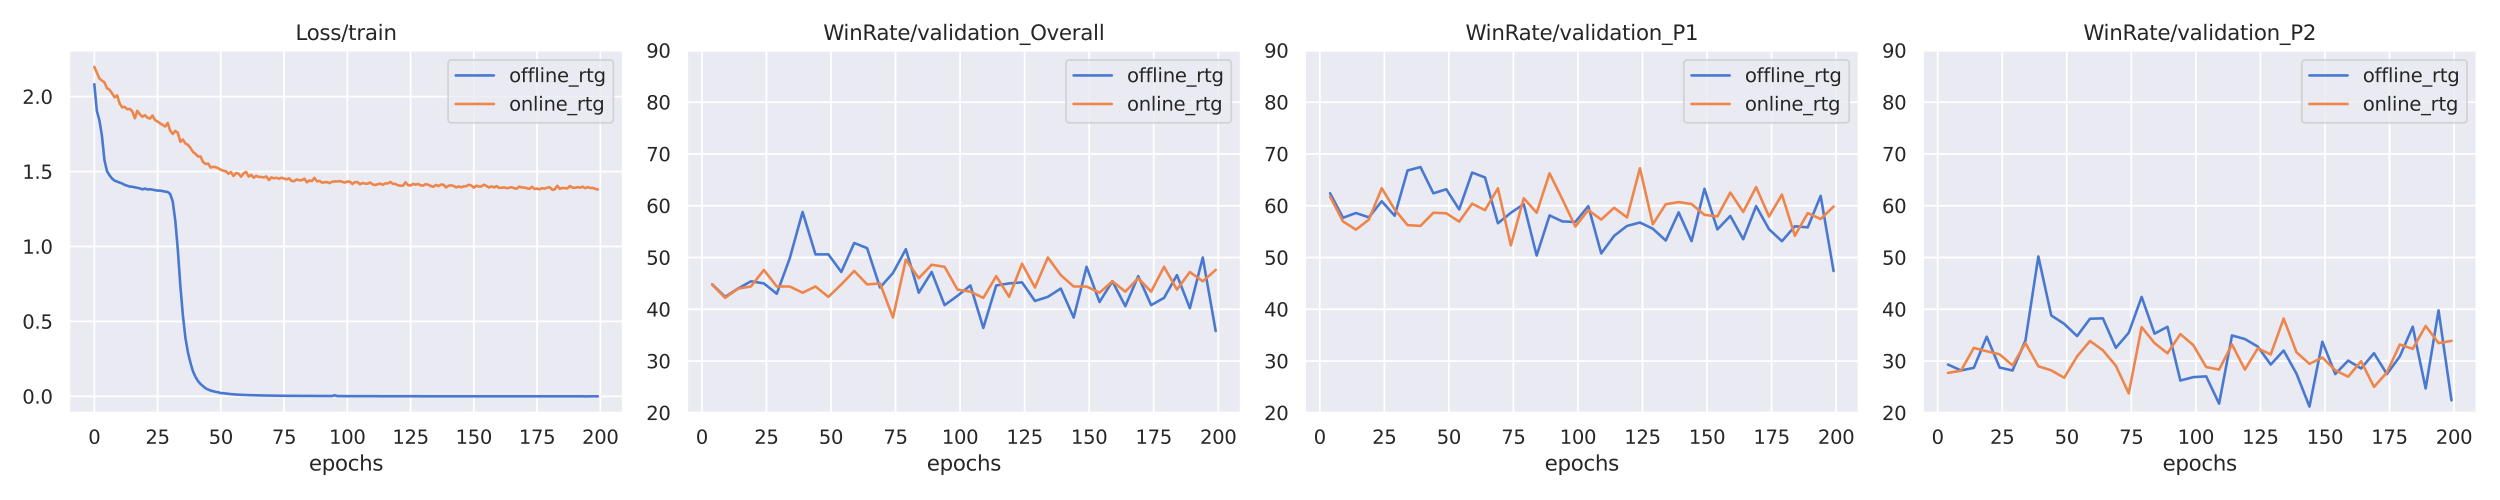 <?xml version="1.0" encoding="utf-8" standalone="no"?>
<!DOCTYPE svg PUBLIC "-//W3C//DTD SVG 1.1//EN"
  "http://www.w3.org/Graphics/SVG/1.1/DTD/svg11.dtd">
<svg xmlns:xlink="http://www.w3.org/1999/xlink" width="1440pt" height="288pt" viewBox="0 0 1440 288" xmlns="http://www.w3.org/2000/svg" version="1.1">
 <defs>
  <style type="text/css">*{stroke-linejoin: round; stroke-linecap: butt}</style>
 </defs>
 <g id="figure_1">
  <g id="patch_1">
   <path d="M 0 288 
L 1440 288 
L 1440 0 
L 0 0 
z
" style="fill: #ffffff"/>
  </g>
  <g id="axes_1">
   <g id="patch_2">
    <path d="M 39.83 237.78 
L 358.827 237.78 
L 358.827 29.04 
L 39.83 29.04 
z
" style="fill: #eaeaf2"/>
   </g>
   <g id="matplotlib.axis_1">
    <g id="xtick_1">
     <g id="line2d_1">
      <path d="M 54.33 237.78 
L 54.33 29.04 
" clip-path="url(#p5654e1111b)" style="fill: none; stroke: #ffffff; stroke-linecap: round"/>
     </g>
     <g id="text_1">
      <!-- 0 -->
      <g style="fill: #262626" transform="translate(50.83 255.638) scale(0.11 -0.11)">
       <defs>
        <path id="DejaVuSans-30" d="M 2034 4250 
Q 1547 4250 1301 3770 
Q 1056 3291 1056 2328 
Q 1056 1369 1301 889 
Q 1547 409 2034 409 
Q 2525 409 2770 889 
Q 3016 1369 3016 2328 
Q 3016 3291 2770 3770 
Q 2525 4250 2034 4250 
z
M 2034 4750 
Q 2819 4750 3233 4129 
Q 3647 3509 3647 2328 
Q 3647 1150 3233 529 
Q 2819 -91 2034 -91 
Q 1250 -91 836 529 
Q 422 1150 422 2328 
Q 422 3509 836 4129 
Q 1250 4750 2034 4750 
z
" transform="scale(0.016)"/>
       </defs>
       <use xlink:href="#DejaVuSans-30"/>
      </g>
     </g>
    </g>
    <g id="xtick_2">
     <g id="line2d_2">
      <path d="M 90.762 237.78 
L 90.762 29.04 
" clip-path="url(#p5654e1111b)" style="fill: none; stroke: #ffffff; stroke-linecap: round"/>
     </g>
     <g id="text_2">
      <!-- 25 -->
      <g style="fill: #262626" transform="translate(83.763 255.638) scale(0.11 -0.11)">
       <defs>
        <path id="DejaVuSans-32" d="M 1228 531 
L 3431 531 
L 3431 0 
L 469 0 
L 469 531 
Q 828 903 1448 1529 
Q 2069 2156 2228 2338 
Q 2531 2678 2651 2914 
Q 2772 3150 2772 3378 
Q 2772 3750 2511 3984 
Q 2250 4219 1831 4219 
Q 1534 4219 1204 4116 
Q 875 4013 500 3803 
L 500 4441 
Q 881 4594 1212 4672 
Q 1544 4750 1819 4750 
Q 2544 4750 2975 4387 
Q 3406 4025 3406 3419 
Q 3406 3131 3298 2873 
Q 3191 2616 2906 2266 
Q 2828 2175 2409 1742 
Q 1991 1309 1228 531 
z
" transform="scale(0.016)"/>
        <path id="DejaVuSans-35" d="M 691 4666 
L 3169 4666 
L 3169 4134 
L 1269 4134 
L 1269 2991 
Q 1406 3038 1543 3061 
Q 1681 3084 1819 3084 
Q 2600 3084 3056 2656 
Q 3513 2228 3513 1497 
Q 3513 744 3044 326 
Q 2575 -91 1722 -91 
Q 1428 -91 1123 -41 
Q 819 9 494 109 
L 494 744 
Q 775 591 1075 516 
Q 1375 441 1709 441 
Q 2250 441 2565 725 
Q 2881 1009 2881 1497 
Q 2881 1984 2565 2268 
Q 2250 2553 1709 2553 
Q 1456 2553 1204 2497 
Q 953 2441 691 2322 
L 691 4666 
z
" transform="scale(0.016)"/>
       </defs>
       <use xlink:href="#DejaVuSans-32"/>
       <use xlink:href="#DejaVuSans-35" transform="translate(63.623 0)"/>
      </g>
     </g>
    </g>
    <g id="xtick_3">
     <g id="line2d_3">
      <path d="M 127.193 237.78 
L 127.193 29.04 
" clip-path="url(#p5654e1111b)" style="fill: none; stroke: #ffffff; stroke-linecap: round"/>
     </g>
     <g id="text_3">
      <!-- 50 -->
      <g style="fill: #262626" transform="translate(120.195 255.638) scale(0.11 -0.11)">
       <use xlink:href="#DejaVuSans-35"/>
       <use xlink:href="#DejaVuSans-30" transform="translate(63.623 0)"/>
      </g>
     </g>
    </g>
    <g id="xtick_4">
     <g id="line2d_4">
      <path d="M 163.625 237.78 
L 163.625 29.04 
" clip-path="url(#p5654e1111b)" style="fill: none; stroke: #ffffff; stroke-linecap: round"/>
     </g>
     <g id="text_4">
      <!-- 75 -->
      <g style="fill: #262626" transform="translate(156.626 255.638) scale(0.11 -0.11)">
       <defs>
        <path id="DejaVuSans-37" d="M 525 4666 
L 3525 4666 
L 3525 4397 
L 1831 0 
L 1172 0 
L 2766 4134 
L 525 4134 
L 525 4666 
z
" transform="scale(0.016)"/>
       </defs>
       <use xlink:href="#DejaVuSans-37"/>
       <use xlink:href="#DejaVuSans-35" transform="translate(63.623 0)"/>
      </g>
     </g>
    </g>
    <g id="xtick_5">
     <g id="line2d_5">
      <path d="M 200.057 237.78 
L 200.057 29.04 
" clip-path="url(#p5654e1111b)" style="fill: none; stroke: #ffffff; stroke-linecap: round"/>
     </g>
     <g id="text_5">
      <!-- 100 -->
      <g style="fill: #262626" transform="translate(189.559 255.638) scale(0.11 -0.11)">
       <defs>
        <path id="DejaVuSans-31" d="M 794 531 
L 1825 531 
L 1825 4091 
L 703 3866 
L 703 4441 
L 1819 4666 
L 2450 4666 
L 2450 531 
L 3481 531 
L 3481 0 
L 794 0 
L 794 531 
z
" transform="scale(0.016)"/>
       </defs>
       <use xlink:href="#DejaVuSans-31"/>
       <use xlink:href="#DejaVuSans-30" transform="translate(63.623 0)"/>
       <use xlink:href="#DejaVuSans-30" transform="translate(127.246 0)"/>
      </g>
     </g>
    </g>
    <g id="xtick_6">
     <g id="line2d_6">
      <path d="M 236.489 237.78 
L 236.489 29.04 
" clip-path="url(#p5654e1111b)" style="fill: none; stroke: #ffffff; stroke-linecap: round"/>
     </g>
     <g id="text_6">
      <!-- 125 -->
      <g style="fill: #262626" transform="translate(225.991 255.638) scale(0.11 -0.11)">
       <use xlink:href="#DejaVuSans-31"/>
       <use xlink:href="#DejaVuSans-32" transform="translate(63.623 0)"/>
       <use xlink:href="#DejaVuSans-35" transform="translate(127.246 0)"/>
      </g>
     </g>
    </g>
    <g id="xtick_7">
     <g id="line2d_7">
      <path d="M 272.92 237.78 
L 272.92 29.04 
" clip-path="url(#p5654e1111b)" style="fill: none; stroke: #ffffff; stroke-linecap: round"/>
     </g>
     <g id="text_7">
      <!-- 150 -->
      <g style="fill: #262626" transform="translate(262.422 255.638) scale(0.11 -0.11)">
       <use xlink:href="#DejaVuSans-31"/>
       <use xlink:href="#DejaVuSans-35" transform="translate(63.623 0)"/>
       <use xlink:href="#DejaVuSans-30" transform="translate(127.246 0)"/>
      </g>
     </g>
    </g>
    <g id="xtick_8">
     <g id="line2d_8">
      <path d="M 309.352 237.78 
L 309.352 29.04 
" clip-path="url(#p5654e1111b)" style="fill: none; stroke: #ffffff; stroke-linecap: round"/>
     </g>
     <g id="text_8">
      <!-- 175 -->
      <g style="fill: #262626" transform="translate(298.854 255.638) scale(0.11 -0.11)">
       <use xlink:href="#DejaVuSans-31"/>
       <use xlink:href="#DejaVuSans-37" transform="translate(63.623 0)"/>
       <use xlink:href="#DejaVuSans-35" transform="translate(127.246 0)"/>
      </g>
     </g>
    </g>
    <g id="xtick_9">
     <g id="line2d_9">
      <path d="M 345.784 237.78 
L 345.784 29.04 
" clip-path="url(#p5654e1111b)" style="fill: none; stroke: #ffffff; stroke-linecap: round"/>
     </g>
     <g id="text_9">
      <!-- 200 -->
      <g style="fill: #262626" transform="translate(335.286 255.638) scale(0.11 -0.11)">
       <use xlink:href="#DejaVuSans-32"/>
       <use xlink:href="#DejaVuSans-30" transform="translate(63.623 0)"/>
       <use xlink:href="#DejaVuSans-30" transform="translate(127.246 0)"/>
      </g>
     </g>
    </g>
    <g id="text_10">
     <!-- epochs -->
     <g style="fill: #262626" transform="translate(177.929 271.044) scale(0.12 -0.12)">
      <defs>
       <path id="DejaVuSans-65" d="M 3597 1894 
L 3597 1613 
L 953 1613 
Q 991 1019 1311 708 
Q 1631 397 2203 397 
Q 2534 397 2845 478 
Q 3156 559 3463 722 
L 3463 178 
Q 3153 47 2828 -22 
Q 2503 -91 2169 -91 
Q 1331 -91 842 396 
Q 353 884 353 1716 
Q 353 2575 817 3079 
Q 1281 3584 2069 3584 
Q 2775 3584 3186 3129 
Q 3597 2675 3597 1894 
z
M 3022 2063 
Q 3016 2534 2758 2815 
Q 2500 3097 2075 3097 
Q 1594 3097 1305 2825 
Q 1016 2553 972 2059 
L 3022 2063 
z
" transform="scale(0.016)"/>
       <path id="DejaVuSans-70" d="M 1159 525 
L 1159 -1331 
L 581 -1331 
L 581 3500 
L 1159 3500 
L 1159 2969 
Q 1341 3281 1617 3432 
Q 1894 3584 2278 3584 
Q 2916 3584 3314 3078 
Q 3713 2572 3713 1747 
Q 3713 922 3314 415 
Q 2916 -91 2278 -91 
Q 1894 -91 1617 61 
Q 1341 213 1159 525 
z
M 3116 1747 
Q 3116 2381 2855 2742 
Q 2594 3103 2138 3103 
Q 1681 3103 1420 2742 
Q 1159 2381 1159 1747 
Q 1159 1113 1420 752 
Q 1681 391 2138 391 
Q 2594 391 2855 752 
Q 3116 1113 3116 1747 
z
" transform="scale(0.016)"/>
       <path id="DejaVuSans-6f" d="M 1959 3097 
Q 1497 3097 1228 2736 
Q 959 2375 959 1747 
Q 959 1119 1226 758 
Q 1494 397 1959 397 
Q 2419 397 2687 759 
Q 2956 1122 2956 1747 
Q 2956 2369 2687 2733 
Q 2419 3097 1959 3097 
z
M 1959 3584 
Q 2709 3584 3137 3096 
Q 3566 2609 3566 1747 
Q 3566 888 3137 398 
Q 2709 -91 1959 -91 
Q 1206 -91 779 398 
Q 353 888 353 1747 
Q 353 2609 779 3096 
Q 1206 3584 1959 3584 
z
" transform="scale(0.016)"/>
       <path id="DejaVuSans-63" d="M 3122 3366 
L 3122 2828 
Q 2878 2963 2633 3030 
Q 2388 3097 2138 3097 
Q 1578 3097 1268 2742 
Q 959 2388 959 1747 
Q 959 1106 1268 751 
Q 1578 397 2138 397 
Q 2388 397 2633 464 
Q 2878 531 3122 666 
L 3122 134 
Q 2881 22 2623 -34 
Q 2366 -91 2075 -91 
Q 1284 -91 818 406 
Q 353 903 353 1747 
Q 353 2603 823 3093 
Q 1294 3584 2113 3584 
Q 2378 3584 2631 3529 
Q 2884 3475 3122 3366 
z
" transform="scale(0.016)"/>
       <path id="DejaVuSans-68" d="M 3513 2113 
L 3513 0 
L 2938 0 
L 2938 2094 
Q 2938 2591 2744 2837 
Q 2550 3084 2163 3084 
Q 1697 3084 1428 2787 
Q 1159 2491 1159 1978 
L 1159 0 
L 581 0 
L 581 4863 
L 1159 4863 
L 1159 2956 
Q 1366 3272 1645 3428 
Q 1925 3584 2291 3584 
Q 2894 3584 3203 3211 
Q 3513 2838 3513 2113 
z
" transform="scale(0.016)"/>
       <path id="DejaVuSans-73" d="M 2834 3397 
L 2834 2853 
Q 2591 2978 2328 3040 
Q 2066 3103 1784 3103 
Q 1356 3103 1142 2972 
Q 928 2841 928 2578 
Q 928 2378 1081 2264 
Q 1234 2150 1697 2047 
L 1894 2003 
Q 2506 1872 2764 1633 
Q 3022 1394 3022 966 
Q 3022 478 2636 193 
Q 2250 -91 1575 -91 
Q 1294 -91 989 -36 
Q 684 19 347 128 
L 347 722 
Q 666 556 975 473 
Q 1284 391 1588 391 
Q 1994 391 2212 530 
Q 2431 669 2431 922 
Q 2431 1156 2273 1281 
Q 2116 1406 1581 1522 
L 1381 1569 
Q 847 1681 609 1914 
Q 372 2147 372 2553 
Q 372 3047 722 3315 
Q 1072 3584 1716 3584 
Q 2034 3584 2315 3537 
Q 2597 3491 2834 3397 
z
" transform="scale(0.016)"/>
      </defs>
      <use xlink:href="#DejaVuSans-65"/>
      <use xlink:href="#DejaVuSans-70" transform="translate(61.523 0)"/>
      <use xlink:href="#DejaVuSans-6f" transform="translate(125 0)"/>
      <use xlink:href="#DejaVuSans-63" transform="translate(186.182 0)"/>
      <use xlink:href="#DejaVuSans-68" transform="translate(241.162 0)"/>
      <use xlink:href="#DejaVuSans-73" transform="translate(304.541 0)"/>
     </g>
    </g>
   </g>
   <g id="matplotlib.axis_2">
    <g id="ytick_1">
     <g id="line2d_10">
      <path d="M 39.83 228.3 
L 358.827 228.3 
" clip-path="url(#p5654e1111b)" style="fill: none; stroke: #ffffff; stroke-linecap: round"/>
     </g>
     <g id="text_11">
      <!-- 0.0 -->
      <g style="fill: #262626" transform="translate(12.837 232.48) scale(0.11 -0.11)">
       <defs>
        <path id="DejaVuSans-2e" d="M 684 794 
L 1344 794 
L 1344 0 
L 684 0 
L 684 794 
z
" transform="scale(0.016)"/>
       </defs>
       <use xlink:href="#DejaVuSans-30"/>
       <use xlink:href="#DejaVuSans-2e" transform="translate(63.623 0)"/>
       <use xlink:href="#DejaVuSans-30" transform="translate(95.41 0)"/>
      </g>
     </g>
    </g>
    <g id="ytick_2">
     <g id="line2d_11">
      <path d="M 39.83 185.14 
L 358.827 185.14 
" clip-path="url(#p5654e1111b)" style="fill: none; stroke: #ffffff; stroke-linecap: round"/>
     </g>
     <g id="text_12">
      <!-- 0.5 -->
      <g style="fill: #262626" transform="translate(12.837 189.319) scale(0.11 -0.11)">
       <use xlink:href="#DejaVuSans-30"/>
       <use xlink:href="#DejaVuSans-2e" transform="translate(63.623 0)"/>
       <use xlink:href="#DejaVuSans-35" transform="translate(95.41 0)"/>
      </g>
     </g>
    </g>
    <g id="ytick_3">
     <g id="line2d_12">
      <path d="M 39.83 141.979 
L 358.827 141.979 
" clip-path="url(#p5654e1111b)" style="fill: none; stroke: #ffffff; stroke-linecap: round"/>
     </g>
     <g id="text_13">
      <!-- 1.0 -->
      <g style="fill: #262626" transform="translate(12.837 146.158) scale(0.11 -0.11)">
       <use xlink:href="#DejaVuSans-31"/>
       <use xlink:href="#DejaVuSans-2e" transform="translate(63.623 0)"/>
       <use xlink:href="#DejaVuSans-30" transform="translate(95.41 0)"/>
      </g>
     </g>
    </g>
    <g id="ytick_4">
     <g id="line2d_13">
      <path d="M 39.83 98.818 
L 358.827 98.818 
" clip-path="url(#p5654e1111b)" style="fill: none; stroke: #ffffff; stroke-linecap: round"/>
     </g>
     <g id="text_14">
      <!-- 1.5 -->
      <g style="fill: #262626" transform="translate(12.837 102.997) scale(0.11 -0.11)">
       <use xlink:href="#DejaVuSans-31"/>
       <use xlink:href="#DejaVuSans-2e" transform="translate(63.623 0)"/>
       <use xlink:href="#DejaVuSans-35" transform="translate(95.41 0)"/>
      </g>
     </g>
    </g>
    <g id="ytick_5">
     <g id="line2d_14">
      <path d="M 39.83 55.657 
L 358.827 55.657 
" clip-path="url(#p5654e1111b)" style="fill: none; stroke: #ffffff; stroke-linecap: round"/>
     </g>
     <g id="text_15">
      <!-- 2.0 -->
      <g style="fill: #262626" transform="translate(12.837 59.836) scale(0.11 -0.11)">
       <use xlink:href="#DejaVuSans-32"/>
       <use xlink:href="#DejaVuSans-2e" transform="translate(63.623 0)"/>
       <use xlink:href="#DejaVuSans-30" transform="translate(95.41 0)"/>
      </g>
     </g>
    </g>
   </g>
   <g id="line2d_15">
    <path d="M 54.33 48.493 
L 55.787 63.878 
L 57.244 69.244 
L 58.702 78.123 
L 60.159 92.177 
L 61.616 98.527 
L 63.073 100.953 
L 64.531 102.82 
L 65.988 104.039 
L 70.36 105.698 
L 71.817 106.492 
L 74.732 107.455 
L 76.189 107.58 
L 80.561 108.504 
L 82.018 109.07 
L 83.475 108.607 
L 84.933 109.153 
L 86.39 108.977 
L 90.762 109.8 
L 92.219 109.774 
L 95.133 110.363 
L 96.591 110.593 
L 98.048 111.765 
L 99.505 116.111 
L 100.963 127.076 
L 102.42 143.769 
L 103.877 164.567 
L 105.334 181.573 
L 106.792 194.595 
L 108.249 202.949 
L 109.706 208.987 
L 111.163 213.977 
L 112.621 217.093 
L 114.078 219.529 
L 115.535 221.22 
L 118.45 223.664 
L 119.907 224.392 
L 121.364 224.98 
L 122.822 225.318 
L 124.279 225.777 
L 125.736 225.938 
L 127.193 226.46 
L 128.651 226.473 
L 133.022 227.015 
L 135.937 227.255 
L 138.852 227.405 
L 143.223 227.573 
L 150.51 227.775 
L 162.168 227.961 
L 165.082 227.991 
L 191.313 228.104 
L 192.771 227.649 
L 194.228 228.123 
L 200.057 228.188 
L 208.801 228.186 
L 214.63 228.203 
L 229.202 228.239 
L 251.061 228.256 
L 322.468 228.269 
L 338.498 228.292 
L 344.327 228.269 
L 344.327 228.269 
" clip-path="url(#p5654e1111b)" style="fill: none; stroke: #4878d0; stroke-width: 1.5; stroke-linecap: round"/>
   </g>
   <g id="line2d_16">
    <path d="M 54.33 38.528 
L 57.244 45.248 
L 58.702 46.432 
L 60.159 47.421 
L 61.616 50.822 
L 63.073 51.691 
L 64.531 53.756 
L 65.988 56.061 
L 67.445 54.942 
L 68.903 59.571 
L 70.36 61.828 
L 71.817 61.605 
L 73.274 62.879 
L 74.732 62.752 
L 76.189 64.115 
L 77.646 68.117 
L 79.103 63.837 
L 80.561 65.841 
L 82.018 67.276 
L 83.475 66.328 
L 84.933 67.79 
L 86.39 68.311 
L 87.847 66.562 
L 89.304 69.196 
L 90.762 69.985 
L 92.219 71.074 
L 95.133 72.836 
L 96.591 70.817 
L 98.048 75.302 
L 99.505 77.168 
L 100.963 75.402 
L 102.42 76.477 
L 103.877 81.711 
L 105.334 80.375 
L 106.792 82.631 
L 108.249 83.414 
L 109.706 85.211 
L 111.163 87.488 
L 112.621 88.611 
L 114.078 90.163 
L 115.535 90.151 
L 116.993 93.364 
L 118.45 94.463 
L 119.907 94.248 
L 121.364 96.517 
L 122.822 96.074 
L 124.279 96.328 
L 125.736 96.906 
L 127.193 97.751 
L 128.651 98.333 
L 130.108 98.651 
L 131.565 100.093 
L 133.022 99.089 
L 134.48 101.355 
L 135.937 99.698 
L 137.394 100.027 
L 138.852 101.768 
L 140.309 99.904 
L 141.766 99.034 
L 143.223 101.704 
L 144.681 100.701 
L 146.138 102.332 
L 147.595 101.305 
L 149.052 101.926 
L 150.51 101.956 
L 151.967 102.215 
L 153.424 101.658 
L 154.882 103.688 
L 156.339 102.204 
L 157.796 102.697 
L 159.253 102.39 
L 160.711 102.963 
L 162.168 102.343 
L 165.082 103.339 
L 166.54 102.713 
L 167.997 104.258 
L 169.454 104.325 
L 170.912 103.361 
L 172.369 103.815 
L 173.826 103.796 
L 175.283 102.889 
L 176.741 105.002 
L 178.198 103.94 
L 179.655 104.276 
L 181.112 102.461 
L 182.57 104.457 
L 184.027 104.21 
L 185.484 105.192 
L 188.399 104.849 
L 189.856 105.517 
L 191.313 104.664 
L 192.771 104.514 
L 194.228 104.513 
L 195.685 104.325 
L 198.6 105.147 
L 200.057 104.587 
L 201.514 104.618 
L 202.971 106.003 
L 204.429 104.934 
L 205.886 104.861 
L 207.343 106.148 
L 208.801 105.412 
L 210.258 105.74 
L 211.715 105.811 
L 213.172 105.094 
L 214.63 106.185 
L 216.087 106.593 
L 217.544 106.095 
L 219.001 105.752 
L 220.459 106.462 
L 221.916 105.639 
L 223.373 105.647 
L 224.831 104.795 
L 226.288 105.926 
L 227.745 105.934 
L 229.202 106.717 
L 230.66 106.975 
L 232.117 106.92 
L 233.574 105.038 
L 235.031 106.617 
L 236.489 106.857 
L 237.946 105.917 
L 239.403 106.407 
L 240.861 105.914 
L 242.318 106.764 
L 243.775 106.885 
L 245.232 106.041 
L 246.69 106.426 
L 248.147 107.13 
L 249.604 107.6 
L 251.061 106.517 
L 252.519 107.19 
L 253.976 106.272 
L 255.433 106.411 
L 256.891 107.932 
L 258.348 106.944 
L 259.805 106.766 
L 261.262 107.085 
L 262.72 107.963 
L 264.177 107.369 
L 265.634 107.895 
L 267.091 107.347 
L 268.549 107.231 
L 270.006 106.411 
L 271.463 106.837 
L 272.92 108.111 
L 274.378 106.942 
L 275.835 107.491 
L 277.292 107.385 
L 278.75 106.39 
L 280.207 107.058 
L 281.664 108.013 
L 283.121 107.317 
L 284.579 107.971 
L 286.036 107.203 
L 287.493 108.206 
L 288.95 108.163 
L 290.408 107.904 
L 291.865 108.403 
L 294.78 107.826 
L 296.237 108.474 
L 297.694 108.638 
L 299.151 107.486 
L 300.609 107.995 
L 302.066 108.034 
L 304.98 108.76 
L 306.438 107.596 
L 307.895 108.813 
L 309.352 108.607 
L 310.81 109.035 
L 312.267 108.351 
L 313.724 108.685 
L 315.181 108.106 
L 316.639 107.85 
L 318.096 109.299 
L 319.553 109.052 
L 321.01 107.018 
L 322.468 108.756 
L 323.925 108.245 
L 326.84 108.504 
L 328.297 107.148 
L 329.754 108.082 
L 331.211 108.206 
L 332.669 107.787 
L 334.126 108.134 
L 335.583 107.495 
L 337.04 108.384 
L 338.498 107.754 
L 339.955 108.282 
L 341.412 108.243 
L 342.87 108.769 
L 344.327 109.139 
L 344.327 109.139 
" clip-path="url(#p5654e1111b)" style="fill: none; stroke: #ee854a; stroke-width: 1.5; stroke-linecap: round"/>
   </g>
   <g id="patch_3">
    <path d="M 39.83 237.78 
L 39.83 29.04 
" style="fill: none; stroke: #ffffff; stroke-width: 1.25; stroke-linejoin: miter; stroke-linecap: square"/>
   </g>
   <g id="patch_4">
    <path d="M 358.827 237.78 
L 358.827 29.04 
" style="fill: none; stroke: #ffffff; stroke-width: 1.25; stroke-linejoin: miter; stroke-linecap: square"/>
   </g>
   <g id="patch_5">
    <path d="M 39.83 237.78 
L 358.827 237.78 
" style="fill: none; stroke: #ffffff; stroke-width: 1.25; stroke-linejoin: miter; stroke-linecap: square"/>
   </g>
   <g id="patch_6">
    <path d="M 39.83 29.04 
L 358.827 29.04 
" style="fill: none; stroke: #ffffff; stroke-width: 1.25; stroke-linejoin: miter; stroke-linecap: square"/>
   </g>
   <g id="text_16">
    <!-- Loss/train -->
    <g style="fill: #262626" transform="translate(170.181 23.04) scale(0.12 -0.12)">
     <defs>
      <path id="DejaVuSans-4c" d="M 628 4666 
L 1259 4666 
L 1259 531 
L 3531 531 
L 3531 0 
L 628 0 
L 628 4666 
z
" transform="scale(0.016)"/>
      <path id="DejaVuSans-2f" d="M 1625 4666 
L 2156 4666 
L 531 -594 
L 0 -594 
L 1625 4666 
z
" transform="scale(0.016)"/>
      <path id="DejaVuSans-74" d="M 1172 4494 
L 1172 3500 
L 2356 3500 
L 2356 3053 
L 1172 3053 
L 1172 1153 
Q 1172 725 1289 603 
Q 1406 481 1766 481 
L 2356 481 
L 2356 0 
L 1766 0 
Q 1100 0 847 248 
Q 594 497 594 1153 
L 594 3053 
L 172 3053 
L 172 3500 
L 594 3500 
L 594 4494 
L 1172 4494 
z
" transform="scale(0.016)"/>
      <path id="DejaVuSans-72" d="M 2631 2963 
Q 2534 3019 2420 3045 
Q 2306 3072 2169 3072 
Q 1681 3072 1420 2755 
Q 1159 2438 1159 1844 
L 1159 0 
L 581 0 
L 581 3500 
L 1159 3500 
L 1159 2956 
Q 1341 3275 1631 3429 
Q 1922 3584 2338 3584 
Q 2397 3584 2469 3576 
Q 2541 3569 2628 3553 
L 2631 2963 
z
" transform="scale(0.016)"/>
      <path id="DejaVuSans-61" d="M 2194 1759 
Q 1497 1759 1228 1600 
Q 959 1441 959 1056 
Q 959 750 1161 570 
Q 1363 391 1709 391 
Q 2188 391 2477 730 
Q 2766 1069 2766 1631 
L 2766 1759 
L 2194 1759 
z
M 3341 1997 
L 3341 0 
L 2766 0 
L 2766 531 
Q 2569 213 2275 61 
Q 1981 -91 1556 -91 
Q 1019 -91 701 211 
Q 384 513 384 1019 
Q 384 1609 779 1909 
Q 1175 2209 1959 2209 
L 2766 2209 
L 2766 2266 
Q 2766 2663 2505 2880 
Q 2244 3097 1772 3097 
Q 1472 3097 1187 3025 
Q 903 2953 641 2809 
L 641 3341 
Q 956 3463 1253 3523 
Q 1550 3584 1831 3584 
Q 2591 3584 2966 3190 
Q 3341 2797 3341 1997 
z
" transform="scale(0.016)"/>
      <path id="DejaVuSans-69" d="M 603 3500 
L 1178 3500 
L 1178 0 
L 603 0 
L 603 3500 
z
M 603 4863 
L 1178 4863 
L 1178 4134 
L 603 4134 
L 603 4863 
z
" transform="scale(0.016)"/>
      <path id="DejaVuSans-6e" d="M 3513 2113 
L 3513 0 
L 2938 0 
L 2938 2094 
Q 2938 2591 2744 2837 
Q 2550 3084 2163 3084 
Q 1697 3084 1428 2787 
Q 1159 2491 1159 1978 
L 1159 0 
L 581 0 
L 581 3500 
L 1159 3500 
L 1159 2956 
Q 1366 3272 1645 3428 
Q 1925 3584 2291 3584 
Q 2894 3584 3203 3211 
Q 3513 2838 3513 2113 
z
" transform="scale(0.016)"/>
     </defs>
     <use xlink:href="#DejaVuSans-4c"/>
     <use xlink:href="#DejaVuSans-6f" transform="translate(53.963 0)"/>
     <use xlink:href="#DejaVuSans-73" transform="translate(115.145 0)"/>
     <use xlink:href="#DejaVuSans-73" transform="translate(167.244 0)"/>
     <use xlink:href="#DejaVuSans-2f" transform="translate(219.344 0)"/>
     <use xlink:href="#DejaVuSans-74" transform="translate(253.035 0)"/>
     <use xlink:href="#DejaVuSans-72" transform="translate(292.244 0)"/>
     <use xlink:href="#DejaVuSans-61" transform="translate(333.357 0)"/>
     <use xlink:href="#DejaVuSans-69" transform="translate(394.637 0)"/>
     <use xlink:href="#DejaVuSans-6e" transform="translate(422.42 0)"/>
    </g>
   </g>
   <g id="legend_1">
    <g id="patch_7">
     <path d="M 260.282 70.744 
L 351.127 70.744 
Q 353.327 70.744 353.327 68.544 
L 353.327 36.74 
Q 353.327 34.54 351.127 34.54 
L 260.282 34.54 
Q 258.082 34.54 258.082 36.74 
L 258.082 68.544 
Q 258.082 70.744 260.282 70.744 
z
" style="fill: #eaeaf2; opacity: 0.8; stroke: #cccccc; stroke-linejoin: miter"/>
    </g>
    <g id="line2d_17">
     <path d="M 262.482 43.448 
L 273.482 43.448 
L 284.482 43.448 
" style="fill: none; stroke: #4878d0; stroke-width: 1.5; stroke-linecap: round"/>
    </g>
    <g id="text_17">
     <!-- offline_rtg -->
     <g style="fill: #262626" transform="translate(293.282 47.298) scale(0.11 -0.11)">
      <defs>
       <path id="DejaVuSans-66" d="M 2375 4863 
L 2375 4384 
L 1825 4384 
Q 1516 4384 1395 4259 
Q 1275 4134 1275 3809 
L 1275 3500 
L 2222 3500 
L 2222 3053 
L 1275 3053 
L 1275 0 
L 697 0 
L 697 3053 
L 147 3053 
L 147 3500 
L 697 3500 
L 697 3744 
Q 697 4328 969 4595 
Q 1241 4863 1831 4863 
L 2375 4863 
z
" transform="scale(0.016)"/>
       <path id="DejaVuSans-6c" d="M 603 4863 
L 1178 4863 
L 1178 0 
L 603 0 
L 603 4863 
z
" transform="scale(0.016)"/>
       <path id="DejaVuSans-5f" d="M 3263 -1063 
L 3263 -1509 
L -63 -1509 
L -63 -1063 
L 3263 -1063 
z
" transform="scale(0.016)"/>
       <path id="DejaVuSans-67" d="M 2906 1791 
Q 2906 2416 2648 2759 
Q 2391 3103 1925 3103 
Q 1463 3103 1205 2759 
Q 947 2416 947 1791 
Q 947 1169 1205 825 
Q 1463 481 1925 481 
Q 2391 481 2648 825 
Q 2906 1169 2906 1791 
z
M 3481 434 
Q 3481 -459 3084 -895 
Q 2688 -1331 1869 -1331 
Q 1566 -1331 1297 -1286 
Q 1028 -1241 775 -1147 
L 775 -588 
Q 1028 -725 1275 -790 
Q 1522 -856 1778 -856 
Q 2344 -856 2625 -561 
Q 2906 -266 2906 331 
L 2906 616 
Q 2728 306 2450 153 
Q 2172 0 1784 0 
Q 1141 0 747 490 
Q 353 981 353 1791 
Q 353 2603 747 3093 
Q 1141 3584 1784 3584 
Q 2172 3584 2450 3431 
Q 2728 3278 2906 2969 
L 2906 3500 
L 3481 3500 
L 3481 434 
z
" transform="scale(0.016)"/>
      </defs>
      <use xlink:href="#DejaVuSans-6f"/>
      <use xlink:href="#DejaVuSans-66" transform="translate(61.182 0)"/>
      <use xlink:href="#DejaVuSans-66" transform="translate(96.387 0)"/>
      <use xlink:href="#DejaVuSans-6c" transform="translate(131.592 0)"/>
      <use xlink:href="#DejaVuSans-69" transform="translate(159.375 0)"/>
      <use xlink:href="#DejaVuSans-6e" transform="translate(187.158 0)"/>
      <use xlink:href="#DejaVuSans-65" transform="translate(250.537 0)"/>
      <use xlink:href="#DejaVuSans-5f" transform="translate(312.061 0)"/>
      <use xlink:href="#DejaVuSans-72" transform="translate(362.061 0)"/>
      <use xlink:href="#DejaVuSans-74" transform="translate(403.174 0)"/>
      <use xlink:href="#DejaVuSans-67" transform="translate(442.383 0)"/>
     </g>
    </g>
    <g id="line2d_18">
     <path d="M 262.482 59.9 
L 273.482 59.9 
L 284.482 59.9 
" style="fill: none; stroke: #ee854a; stroke-width: 1.5; stroke-linecap: round"/>
    </g>
    <g id="text_18">
     <!-- online_rtg -->
     <g style="fill: #262626" transform="translate(293.282 63.75) scale(0.11 -0.11)">
      <use xlink:href="#DejaVuSans-6f"/>
      <use xlink:href="#DejaVuSans-6e" transform="translate(61.182 0)"/>
      <use xlink:href="#DejaVuSans-6c" transform="translate(124.561 0)"/>
      <use xlink:href="#DejaVuSans-69" transform="translate(152.344 0)"/>
      <use xlink:href="#DejaVuSans-6e" transform="translate(180.127 0)"/>
      <use xlink:href="#DejaVuSans-65" transform="translate(243.506 0)"/>
      <use xlink:href="#DejaVuSans-5f" transform="translate(305.029 0)"/>
      <use xlink:href="#DejaVuSans-72" transform="translate(355.029 0)"/>
      <use xlink:href="#DejaVuSans-74" transform="translate(396.143 0)"/>
      <use xlink:href="#DejaVuSans-67" transform="translate(435.352 0)"/>
     </g>
    </g>
   </g>
  </g>
  <g id="axes_2">
   <g id="patch_8">
    <path d="M 395.735 237.78 
L 714.732 237.78 
L 714.732 29.04 
L 395.735 29.04 
z
" style="fill: #eaeaf2"/>
   </g>
   <g id="matplotlib.axis_3">
    <g id="xtick_10">
     <g id="line2d_19">
      <path d="M 404.286 237.78 
L 404.286 29.04 
" clip-path="url(#paec320900c)" style="fill: none; stroke: #ffffff; stroke-linecap: round"/>
     </g>
     <g id="text_19">
      <!-- 0 -->
      <g style="fill: #262626" transform="translate(400.787 255.638) scale(0.11 -0.11)">
       <use xlink:href="#DejaVuSans-30"/>
      </g>
     </g>
    </g>
    <g id="xtick_11">
     <g id="line2d_20">
      <path d="M 441.465 237.78 
L 441.465 29.04 
" clip-path="url(#paec320900c)" style="fill: none; stroke: #ffffff; stroke-linecap: round"/>
     </g>
     <g id="text_20">
      <!-- 25 -->
      <g style="fill: #262626" transform="translate(434.467 255.638) scale(0.11 -0.11)">
       <use xlink:href="#DejaVuSans-32"/>
       <use xlink:href="#DejaVuSans-35" transform="translate(63.623 0)"/>
      </g>
     </g>
    </g>
    <g id="xtick_12">
     <g id="line2d_21">
      <path d="M 478.644 237.78 
L 478.644 29.04 
" clip-path="url(#paec320900c)" style="fill: none; stroke: #ffffff; stroke-linecap: round"/>
     </g>
     <g id="text_21">
      <!-- 50 -->
      <g style="fill: #262626" transform="translate(471.646 255.638) scale(0.11 -0.11)">
       <use xlink:href="#DejaVuSans-35"/>
       <use xlink:href="#DejaVuSans-30" transform="translate(63.623 0)"/>
      </g>
     </g>
    </g>
    <g id="xtick_13">
     <g id="line2d_22">
      <path d="M 515.823 237.78 
L 515.823 29.04 
" clip-path="url(#paec320900c)" style="fill: none; stroke: #ffffff; stroke-linecap: round"/>
     </g>
     <g id="text_22">
      <!-- 75 -->
      <g style="fill: #262626" transform="translate(508.825 255.638) scale(0.11 -0.11)">
       <use xlink:href="#DejaVuSans-37"/>
       <use xlink:href="#DejaVuSans-35" transform="translate(63.623 0)"/>
      </g>
     </g>
    </g>
    <g id="xtick_14">
     <g id="line2d_23">
      <path d="M 553.003 237.78 
L 553.003 29.04 
" clip-path="url(#paec320900c)" style="fill: none; stroke: #ffffff; stroke-linecap: round"/>
     </g>
     <g id="text_23">
      <!-- 100 -->
      <g style="fill: #262626" transform="translate(542.504 255.638) scale(0.11 -0.11)">
       <use xlink:href="#DejaVuSans-31"/>
       <use xlink:href="#DejaVuSans-30" transform="translate(63.623 0)"/>
       <use xlink:href="#DejaVuSans-30" transform="translate(127.246 0)"/>
      </g>
     </g>
    </g>
    <g id="xtick_15">
     <g id="line2d_24">
      <path d="M 590.182 237.78 
L 590.182 29.04 
" clip-path="url(#paec320900c)" style="fill: none; stroke: #ffffff; stroke-linecap: round"/>
     </g>
     <g id="text_24">
      <!-- 125 -->
      <g style="fill: #262626" transform="translate(579.684 255.638) scale(0.11 -0.11)">
       <use xlink:href="#DejaVuSans-31"/>
       <use xlink:href="#DejaVuSans-32" transform="translate(63.623 0)"/>
       <use xlink:href="#DejaVuSans-35" transform="translate(127.246 0)"/>
      </g>
     </g>
    </g>
    <g id="xtick_16">
     <g id="line2d_25">
      <path d="M 627.361 237.78 
L 627.361 29.04 
" clip-path="url(#paec320900c)" style="fill: none; stroke: #ffffff; stroke-linecap: round"/>
     </g>
     <g id="text_25">
      <!-- 150 -->
      <g style="fill: #262626" transform="translate(616.863 255.638) scale(0.11 -0.11)">
       <use xlink:href="#DejaVuSans-31"/>
       <use xlink:href="#DejaVuSans-35" transform="translate(63.623 0)"/>
       <use xlink:href="#DejaVuSans-30" transform="translate(127.246 0)"/>
      </g>
     </g>
    </g>
    <g id="xtick_17">
     <g id="line2d_26">
      <path d="M 664.54 237.78 
L 664.54 29.04 
" clip-path="url(#paec320900c)" style="fill: none; stroke: #ffffff; stroke-linecap: round"/>
     </g>
     <g id="text_26">
      <!-- 175 -->
      <g style="fill: #262626" transform="translate(654.042 255.638) scale(0.11 -0.11)">
       <use xlink:href="#DejaVuSans-31"/>
       <use xlink:href="#DejaVuSans-37" transform="translate(63.623 0)"/>
       <use xlink:href="#DejaVuSans-35" transform="translate(127.246 0)"/>
      </g>
     </g>
    </g>
    <g id="xtick_18">
     <g id="line2d_27">
      <path d="M 701.719 237.78 
L 701.719 29.04 
" clip-path="url(#paec320900c)" style="fill: none; stroke: #ffffff; stroke-linecap: round"/>
     </g>
     <g id="text_27">
      <!-- 200 -->
      <g style="fill: #262626" transform="translate(691.221 255.638) scale(0.11 -0.11)">
       <use xlink:href="#DejaVuSans-32"/>
       <use xlink:href="#DejaVuSans-30" transform="translate(63.623 0)"/>
       <use xlink:href="#DejaVuSans-30" transform="translate(127.246 0)"/>
      </g>
     </g>
    </g>
    <g id="text_28">
     <!-- epochs -->
     <g style="fill: #262626" transform="translate(533.834 271.044) scale(0.12 -0.12)">
      <use xlink:href="#DejaVuSans-65"/>
      <use xlink:href="#DejaVuSans-70" transform="translate(61.523 0)"/>
      <use xlink:href="#DejaVuSans-6f" transform="translate(125 0)"/>
      <use xlink:href="#DejaVuSans-63" transform="translate(186.182 0)"/>
      <use xlink:href="#DejaVuSans-68" transform="translate(241.162 0)"/>
      <use xlink:href="#DejaVuSans-73" transform="translate(304.541 0)"/>
     </g>
    </g>
   </g>
   <g id="matplotlib.axis_4">
    <g id="ytick_6">
     <g id="line2d_28">
      <path d="M 395.735 237.78 
L 714.732 237.78 
" clip-path="url(#paec320900c)" style="fill: none; stroke: #ffffff; stroke-linecap: round"/>
     </g>
     <g id="text_29">
      <!-- 20 -->
      <g style="fill: #262626" transform="translate(372.238 241.959) scale(0.11 -0.11)">
       <use xlink:href="#DejaVuSans-32"/>
       <use xlink:href="#DejaVuSans-30" transform="translate(63.623 0)"/>
      </g>
     </g>
    </g>
    <g id="ytick_7">
     <g id="line2d_29">
      <path d="M 395.735 207.96 
L 714.732 207.96 
" clip-path="url(#paec320900c)" style="fill: none; stroke: #ffffff; stroke-linecap: round"/>
     </g>
     <g id="text_30">
      <!-- 30 -->
      <g style="fill: #262626" transform="translate(372.238 212.139) scale(0.11 -0.11)">
       <defs>
        <path id="DejaVuSans-33" d="M 2597 2516 
Q 3050 2419 3304 2112 
Q 3559 1806 3559 1356 
Q 3559 666 3084 287 
Q 2609 -91 1734 -91 
Q 1441 -91 1130 -33 
Q 819 25 488 141 
L 488 750 
Q 750 597 1062 519 
Q 1375 441 1716 441 
Q 2309 441 2620 675 
Q 2931 909 2931 1356 
Q 2931 1769 2642 2001 
Q 2353 2234 1838 2234 
L 1294 2234 
L 1294 2753 
L 1863 2753 
Q 2328 2753 2575 2939 
Q 2822 3125 2822 3475 
Q 2822 3834 2567 4026 
Q 2313 4219 1838 4219 
Q 1578 4219 1281 4162 
Q 984 4106 628 3988 
L 628 4550 
Q 988 4650 1302 4700 
Q 1616 4750 1894 4750 
Q 2613 4750 3031 4423 
Q 3450 4097 3450 3541 
Q 3450 3153 3228 2886 
Q 3006 2619 2597 2516 
z
" transform="scale(0.016)"/>
       </defs>
       <use xlink:href="#DejaVuSans-33"/>
       <use xlink:href="#DejaVuSans-30" transform="translate(63.623 0)"/>
      </g>
     </g>
    </g>
    <g id="ytick_8">
     <g id="line2d_30">
      <path d="M 395.735 178.14 
L 714.732 178.14 
" clip-path="url(#paec320900c)" style="fill: none; stroke: #ffffff; stroke-linecap: round"/>
     </g>
     <g id="text_31">
      <!-- 40 -->
      <g style="fill: #262626" transform="translate(372.238 182.319) scale(0.11 -0.11)">
       <defs>
        <path id="DejaVuSans-34" d="M 2419 4116 
L 825 1625 
L 2419 1625 
L 2419 4116 
z
M 2253 4666 
L 3047 4666 
L 3047 1625 
L 3713 1625 
L 3713 1100 
L 3047 1100 
L 3047 0 
L 2419 0 
L 2419 1100 
L 313 1100 
L 313 1709 
L 2253 4666 
z
" transform="scale(0.016)"/>
       </defs>
       <use xlink:href="#DejaVuSans-34"/>
       <use xlink:href="#DejaVuSans-30" transform="translate(63.623 0)"/>
      </g>
     </g>
    </g>
    <g id="ytick_9">
     <g id="line2d_31">
      <path d="M 395.735 148.32 
L 714.732 148.32 
" clip-path="url(#paec320900c)" style="fill: none; stroke: #ffffff; stroke-linecap: round"/>
     </g>
     <g id="text_32">
      <!-- 50 -->
      <g style="fill: #262626" transform="translate(372.238 152.499) scale(0.11 -0.11)">
       <use xlink:href="#DejaVuSans-35"/>
       <use xlink:href="#DejaVuSans-30" transform="translate(63.623 0)"/>
      </g>
     </g>
    </g>
    <g id="ytick_10">
     <g id="line2d_32">
      <path d="M 395.735 118.5 
L 714.732 118.5 
" clip-path="url(#paec320900c)" style="fill: none; stroke: #ffffff; stroke-linecap: round"/>
     </g>
     <g id="text_33">
      <!-- 60 -->
      <g style="fill: #262626" transform="translate(372.238 122.679) scale(0.11 -0.11)">
       <defs>
        <path id="DejaVuSans-36" d="M 2113 2584 
Q 1688 2584 1439 2293 
Q 1191 2003 1191 1497 
Q 1191 994 1439 701 
Q 1688 409 2113 409 
Q 2538 409 2786 701 
Q 3034 994 3034 1497 
Q 3034 2003 2786 2293 
Q 2538 2584 2113 2584 
z
M 3366 4563 
L 3366 3988 
Q 3128 4100 2886 4159 
Q 2644 4219 2406 4219 
Q 1781 4219 1451 3797 
Q 1122 3375 1075 2522 
Q 1259 2794 1537 2939 
Q 1816 3084 2150 3084 
Q 2853 3084 3261 2657 
Q 3669 2231 3669 1497 
Q 3669 778 3244 343 
Q 2819 -91 2113 -91 
Q 1303 -91 875 529 
Q 447 1150 447 2328 
Q 447 3434 972 4092 
Q 1497 4750 2381 4750 
Q 2619 4750 2861 4703 
Q 3103 4656 3366 4563 
z
" transform="scale(0.016)"/>
       </defs>
       <use xlink:href="#DejaVuSans-36"/>
       <use xlink:href="#DejaVuSans-30" transform="translate(63.623 0)"/>
      </g>
     </g>
    </g>
    <g id="ytick_11">
     <g id="line2d_33">
      <path d="M 395.735 88.68 
L 714.732 88.68 
" clip-path="url(#paec320900c)" style="fill: none; stroke: #ffffff; stroke-linecap: round"/>
     </g>
     <g id="text_34">
      <!-- 70 -->
      <g style="fill: #262626" transform="translate(372.238 92.859) scale(0.11 -0.11)">
       <use xlink:href="#DejaVuSans-37"/>
       <use xlink:href="#DejaVuSans-30" transform="translate(63.623 0)"/>
      </g>
     </g>
    </g>
    <g id="ytick_12">
     <g id="line2d_34">
      <path d="M 395.735 58.86 
L 714.732 58.86 
" clip-path="url(#paec320900c)" style="fill: none; stroke: #ffffff; stroke-linecap: round"/>
     </g>
     <g id="text_35">
      <!-- 80 -->
      <g style="fill: #262626" transform="translate(372.238 63.039) scale(0.11 -0.11)">
       <defs>
        <path id="DejaVuSans-38" d="M 2034 2216 
Q 1584 2216 1326 1975 
Q 1069 1734 1069 1313 
Q 1069 891 1326 650 
Q 1584 409 2034 409 
Q 2484 409 2743 651 
Q 3003 894 3003 1313 
Q 3003 1734 2745 1975 
Q 2488 2216 2034 2216 
z
M 1403 2484 
Q 997 2584 770 2862 
Q 544 3141 544 3541 
Q 544 4100 942 4425 
Q 1341 4750 2034 4750 
Q 2731 4750 3128 4425 
Q 3525 4100 3525 3541 
Q 3525 3141 3298 2862 
Q 3072 2584 2669 2484 
Q 3125 2378 3379 2068 
Q 3634 1759 3634 1313 
Q 3634 634 3220 271 
Q 2806 -91 2034 -91 
Q 1263 -91 848 271 
Q 434 634 434 1313 
Q 434 1759 690 2068 
Q 947 2378 1403 2484 
z
M 1172 3481 
Q 1172 3119 1398 2916 
Q 1625 2713 2034 2713 
Q 2441 2713 2670 2916 
Q 2900 3119 2900 3481 
Q 2900 3844 2670 4047 
Q 2441 4250 2034 4250 
Q 1625 4250 1398 4047 
Q 1172 3844 1172 3481 
z
" transform="scale(0.016)"/>
       </defs>
       <use xlink:href="#DejaVuSans-38"/>
       <use xlink:href="#DejaVuSans-30" transform="translate(63.623 0)"/>
      </g>
     </g>
    </g>
    <g id="ytick_13">
     <g id="line2d_35">
      <path d="M 395.735 29.04 
L 714.732 29.04 
" clip-path="url(#paec320900c)" style="fill: none; stroke: #ffffff; stroke-linecap: round"/>
     </g>
     <g id="text_36">
      <!-- 90 -->
      <g style="fill: #262626" transform="translate(372.238 33.219) scale(0.11 -0.11)">
       <defs>
        <path id="DejaVuSans-39" d="M 703 97 
L 703 672 
Q 941 559 1184 500 
Q 1428 441 1663 441 
Q 2288 441 2617 861 
Q 2947 1281 2994 2138 
Q 2813 1869 2534 1725 
Q 2256 1581 1919 1581 
Q 1219 1581 811 2004 
Q 403 2428 403 3163 
Q 403 3881 828 4315 
Q 1253 4750 1959 4750 
Q 2769 4750 3195 4129 
Q 3622 3509 3622 2328 
Q 3622 1225 3098 567 
Q 2575 -91 1691 -91 
Q 1453 -91 1209 -44 
Q 966 3 703 97 
z
M 1959 2075 
Q 2384 2075 2632 2365 
Q 2881 2656 2881 3163 
Q 2881 3666 2632 3958 
Q 2384 4250 1959 4250 
Q 1534 4250 1286 3958 
Q 1038 3666 1038 3163 
Q 1038 2656 1286 2365 
Q 1534 2075 1959 2075 
z
" transform="scale(0.016)"/>
       </defs>
       <use xlink:href="#DejaVuSans-39"/>
       <use xlink:href="#DejaVuSans-30" transform="translate(63.623 0)"/>
      </g>
     </g>
    </g>
   </g>
   <g id="line2d_36">
    <path d="M 410.235 163.826 
L 417.671 170.983 
L 425.106 166.212 
L 432.542 162.037 
L 439.978 163.23 
L 447.414 169.194 
L 454.85 148.916 
L 462.286 122.078 
L 469.721 146.531 
L 477.157 146.531 
L 484.593 156.67 
L 492.029 139.97 
L 499.465 142.952 
L 506.9 165.616 
L 514.336 157.266 
L 521.772 143.549 
L 529.208 168.598 
L 536.644 156.67 
L 544.08 175.754 
L 551.515 170.387 
L 558.951 164.423 
L 566.387 188.875 
L 573.823 164.423 
L 581.259 163.23 
L 588.694 162.634 
L 596.13 173.369 
L 603.566 170.983 
L 611.002 166.212 
L 618.438 182.911 
L 625.874 153.688 
L 633.309 173.965 
L 640.745 162.037 
L 648.181 176.351 
L 655.617 159.055 
L 663.053 175.754 
L 670.489 171.58 
L 677.924 158.459 
L 685.36 177.544 
L 692.796 148.32 
L 700.232 190.664 
" clip-path="url(#paec320900c)" style="fill: none; stroke: #4878d0; stroke-width: 1.5; stroke-linecap: round"/>
   </g>
   <g id="line2d_37">
    <path d="M 410.235 163.826 
L 417.671 171.58 
L 425.106 166.212 
L 432.542 165.019 
L 439.978 155.477 
L 447.414 165.019 
L 454.85 165.019 
L 462.286 168.598 
L 469.721 165.019 
L 477.157 170.983 
L 484.593 163.826 
L 492.029 156.073 
L 499.465 163.826 
L 506.9 163.23 
L 514.336 182.911 
L 521.772 149.513 
L 529.208 160.248 
L 536.644 152.495 
L 544.08 153.688 
L 551.515 166.808 
L 558.951 168.001 
L 566.387 171.58 
L 573.823 159.055 
L 581.259 170.983 
L 588.694 151.898 
L 596.13 165.616 
L 603.566 148.32 
L 611.002 158.459 
L 618.438 165.019 
L 625.874 165.019 
L 633.309 168.598 
L 640.745 162.037 
L 648.181 168.001 
L 655.617 160.248 
L 663.053 168.001 
L 670.489 153.688 
L 677.924 166.808 
L 685.36 156.67 
L 692.796 162.037 
L 700.232 155.477 
" clip-path="url(#paec320900c)" style="fill: none; stroke: #ee854a; stroke-width: 1.5; stroke-linecap: round"/>
   </g>
   <g id="patch_9">
    <path d="M 395.735 237.78 
L 395.735 29.04 
" style="fill: none; stroke: #ffffff; stroke-width: 1.25; stroke-linejoin: miter; stroke-linecap: square"/>
   </g>
   <g id="patch_10">
    <path d="M 714.732 237.78 
L 714.732 29.04 
" style="fill: none; stroke: #ffffff; stroke-width: 1.25; stroke-linejoin: miter; stroke-linecap: square"/>
   </g>
   <g id="patch_11">
    <path d="M 395.735 237.78 
L 714.732 237.78 
" style="fill: none; stroke: #ffffff; stroke-width: 1.25; stroke-linejoin: miter; stroke-linecap: square"/>
   </g>
   <g id="patch_12">
    <path d="M 395.735 29.04 
L 714.732 29.04 
" style="fill: none; stroke: #ffffff; stroke-width: 1.25; stroke-linejoin: miter; stroke-linecap: square"/>
   </g>
   <g id="text_37">
    <!-- WinRate/validation_Overall -->
    <g style="fill: #262626" transform="translate(474.206 23.04) scale(0.12 -0.12)">
     <defs>
      <path id="DejaVuSans-57" d="M 213 4666 
L 850 4666 
L 1831 722 
L 2809 4666 
L 3519 4666 
L 4500 722 
L 5478 4666 
L 6119 4666 
L 4947 0 
L 4153 0 
L 3169 4050 
L 2175 0 
L 1381 0 
L 213 4666 
z
" transform="scale(0.016)"/>
      <path id="DejaVuSans-52" d="M 2841 2188 
Q 3044 2119 3236 1894 
Q 3428 1669 3622 1275 
L 4263 0 
L 3584 0 
L 2988 1197 
Q 2756 1666 2539 1819 
Q 2322 1972 1947 1972 
L 1259 1972 
L 1259 0 
L 628 0 
L 628 4666 
L 2053 4666 
Q 2853 4666 3247 4331 
Q 3641 3997 3641 3322 
Q 3641 2881 3436 2590 
Q 3231 2300 2841 2188 
z
M 1259 4147 
L 1259 2491 
L 2053 2491 
Q 2509 2491 2742 2702 
Q 2975 2913 2975 3322 
Q 2975 3731 2742 3939 
Q 2509 4147 2053 4147 
L 1259 4147 
z
" transform="scale(0.016)"/>
      <path id="DejaVuSans-76" d="M 191 3500 
L 800 3500 
L 1894 563 
L 2988 3500 
L 3597 3500 
L 2284 0 
L 1503 0 
L 191 3500 
z
" transform="scale(0.016)"/>
      <path id="DejaVuSans-64" d="M 2906 2969 
L 2906 4863 
L 3481 4863 
L 3481 0 
L 2906 0 
L 2906 525 
Q 2725 213 2448 61 
Q 2172 -91 1784 -91 
Q 1150 -91 751 415 
Q 353 922 353 1747 
Q 353 2572 751 3078 
Q 1150 3584 1784 3584 
Q 2172 3584 2448 3432 
Q 2725 3281 2906 2969 
z
M 947 1747 
Q 947 1113 1208 752 
Q 1469 391 1925 391 
Q 2381 391 2643 752 
Q 2906 1113 2906 1747 
Q 2906 2381 2643 2742 
Q 2381 3103 1925 3103 
Q 1469 3103 1208 2742 
Q 947 2381 947 1747 
z
" transform="scale(0.016)"/>
      <path id="DejaVuSans-4f" d="M 2522 4238 
Q 1834 4238 1429 3725 
Q 1025 3213 1025 2328 
Q 1025 1447 1429 934 
Q 1834 422 2522 422 
Q 3209 422 3611 934 
Q 4013 1447 4013 2328 
Q 4013 3213 3611 3725 
Q 3209 4238 2522 4238 
z
M 2522 4750 
Q 3503 4750 4090 4092 
Q 4678 3434 4678 2328 
Q 4678 1225 4090 567 
Q 3503 -91 2522 -91 
Q 1538 -91 948 565 
Q 359 1222 359 2328 
Q 359 3434 948 4092 
Q 1538 4750 2522 4750 
z
" transform="scale(0.016)"/>
     </defs>
     <use xlink:href="#DejaVuSans-57"/>
     <use xlink:href="#DejaVuSans-69" transform="translate(96.627 0)"/>
     <use xlink:href="#DejaVuSans-6e" transform="translate(124.41 0)"/>
     <use xlink:href="#DejaVuSans-52" transform="translate(187.789 0)"/>
     <use xlink:href="#DejaVuSans-61" transform="translate(255.021 0)"/>
     <use xlink:href="#DejaVuSans-74" transform="translate(316.301 0)"/>
     <use xlink:href="#DejaVuSans-65" transform="translate(355.51 0)"/>
     <use xlink:href="#DejaVuSans-2f" transform="translate(417.033 0)"/>
     <use xlink:href="#DejaVuSans-76" transform="translate(450.725 0)"/>
     <use xlink:href="#DejaVuSans-61" transform="translate(509.904 0)"/>
     <use xlink:href="#DejaVuSans-6c" transform="translate(571.184 0)"/>
     <use xlink:href="#DejaVuSans-69" transform="translate(598.967 0)"/>
     <use xlink:href="#DejaVuSans-64" transform="translate(626.75 0)"/>
     <use xlink:href="#DejaVuSans-61" transform="translate(690.227 0)"/>
     <use xlink:href="#DejaVuSans-74" transform="translate(751.506 0)"/>
     <use xlink:href="#DejaVuSans-69" transform="translate(790.715 0)"/>
     <use xlink:href="#DejaVuSans-6f" transform="translate(818.498 0)"/>
     <use xlink:href="#DejaVuSans-6e" transform="translate(879.68 0)"/>
     <use xlink:href="#DejaVuSans-5f" transform="translate(943.059 0)"/>
     <use xlink:href="#DejaVuSans-4f" transform="translate(993.059 0)"/>
     <use xlink:href="#DejaVuSans-76" transform="translate(1071.77 0)"/>
     <use xlink:href="#DejaVuSans-65" transform="translate(1130.949 0)"/>
     <use xlink:href="#DejaVuSans-72" transform="translate(1192.473 0)"/>
     <use xlink:href="#DejaVuSans-61" transform="translate(1233.586 0)"/>
     <use xlink:href="#DejaVuSans-6c" transform="translate(1294.865 0)"/>
     <use xlink:href="#DejaVuSans-6c" transform="translate(1322.648 0)"/>
    </g>
   </g>
   <g id="legend_2">
    <g id="patch_13">
     <path d="M 616.187 70.744 
L 707.032 70.744 
Q 709.232 70.744 709.232 68.544 
L 709.232 36.74 
Q 709.232 34.54 707.032 34.54 
L 616.187 34.54 
Q 613.987 34.54 613.987 36.74 
L 613.987 68.544 
Q 613.987 70.744 616.187 70.744 
z
" style="fill: #eaeaf2; opacity: 0.8; stroke: #cccccc; stroke-linejoin: miter"/>
    </g>
    <g id="line2d_38">
     <path d="M 618.387 43.448 
L 629.387 43.448 
L 640.387 43.448 
" style="fill: none; stroke: #4878d0; stroke-width: 1.5; stroke-linecap: round"/>
    </g>
    <g id="text_38">
     <!-- offline_rtg -->
     <g style="fill: #262626" transform="translate(649.187 47.298) scale(0.11 -0.11)">
      <use xlink:href="#DejaVuSans-6f"/>
      <use xlink:href="#DejaVuSans-66" transform="translate(61.182 0)"/>
      <use xlink:href="#DejaVuSans-66" transform="translate(96.387 0)"/>
      <use xlink:href="#DejaVuSans-6c" transform="translate(131.592 0)"/>
      <use xlink:href="#DejaVuSans-69" transform="translate(159.375 0)"/>
      <use xlink:href="#DejaVuSans-6e" transform="translate(187.158 0)"/>
      <use xlink:href="#DejaVuSans-65" transform="translate(250.537 0)"/>
      <use xlink:href="#DejaVuSans-5f" transform="translate(312.061 0)"/>
      <use xlink:href="#DejaVuSans-72" transform="translate(362.061 0)"/>
      <use xlink:href="#DejaVuSans-74" transform="translate(403.174 0)"/>
      <use xlink:href="#DejaVuSans-67" transform="translate(442.383 0)"/>
     </g>
    </g>
    <g id="line2d_39">
     <path d="M 618.387 59.9 
L 629.387 59.9 
L 640.387 59.9 
" style="fill: none; stroke: #ee854a; stroke-width: 1.5; stroke-linecap: round"/>
    </g>
    <g id="text_39">
     <!-- online_rtg -->
     <g style="fill: #262626" transform="translate(649.187 63.75) scale(0.11 -0.11)">
      <use xlink:href="#DejaVuSans-6f"/>
      <use xlink:href="#DejaVuSans-6e" transform="translate(61.182 0)"/>
      <use xlink:href="#DejaVuSans-6c" transform="translate(124.561 0)"/>
      <use xlink:href="#DejaVuSans-69" transform="translate(152.344 0)"/>
      <use xlink:href="#DejaVuSans-6e" transform="translate(180.127 0)"/>
      <use xlink:href="#DejaVuSans-65" transform="translate(243.506 0)"/>
      <use xlink:href="#DejaVuSans-5f" transform="translate(305.029 0)"/>
      <use xlink:href="#DejaVuSans-72" transform="translate(355.029 0)"/>
      <use xlink:href="#DejaVuSans-74" transform="translate(396.143 0)"/>
      <use xlink:href="#DejaVuSans-67" transform="translate(435.352 0)"/>
     </g>
    </g>
   </g>
  </g>
  <g id="axes_3">
   <g id="patch_14">
    <path d="M 751.64 237.78 
L 1070.637 237.78 
L 1070.637 29.04 
L 751.64 29.04 
z
" style="fill: #eaeaf2"/>
   </g>
   <g id="matplotlib.axis_5">
    <g id="xtick_19">
     <g id="line2d_40">
      <path d="M 760.191 237.78 
L 760.191 29.04 
" clip-path="url(#p8bfdbe4a5f)" style="fill: none; stroke: #ffffff; stroke-linecap: round"/>
     </g>
     <g id="text_40">
      <!-- 0 -->
      <g style="fill: #262626" transform="translate(756.692 255.638) scale(0.11 -0.11)">
       <use xlink:href="#DejaVuSans-30"/>
      </g>
     </g>
    </g>
    <g id="xtick_20">
     <g id="line2d_41">
      <path d="M 797.37 237.78 
L 797.37 29.04 
" clip-path="url(#p8bfdbe4a5f)" style="fill: none; stroke: #ffffff; stroke-linecap: round"/>
     </g>
     <g id="text_41">
      <!-- 25 -->
      <g style="fill: #262626" transform="translate(790.372 255.638) scale(0.11 -0.11)">
       <use xlink:href="#DejaVuSans-32"/>
       <use xlink:href="#DejaVuSans-35" transform="translate(63.623 0)"/>
      </g>
     </g>
    </g>
    <g id="xtick_21">
     <g id="line2d_42">
      <path d="M 834.549 237.78 
L 834.549 29.04 
" clip-path="url(#p8bfdbe4a5f)" style="fill: none; stroke: #ffffff; stroke-linecap: round"/>
     </g>
     <g id="text_42">
      <!-- 50 -->
      <g style="fill: #262626" transform="translate(827.551 255.638) scale(0.11 -0.11)">
       <use xlink:href="#DejaVuSans-35"/>
       <use xlink:href="#DejaVuSans-30" transform="translate(63.623 0)"/>
      </g>
     </g>
    </g>
    <g id="xtick_22">
     <g id="line2d_43">
      <path d="M 871.728 237.78 
L 871.728 29.04 
" clip-path="url(#p8bfdbe4a5f)" style="fill: none; stroke: #ffffff; stroke-linecap: round"/>
     </g>
     <g id="text_43">
      <!-- 75 -->
      <g style="fill: #262626" transform="translate(864.73 255.638) scale(0.11 -0.11)">
       <use xlink:href="#DejaVuSans-37"/>
       <use xlink:href="#DejaVuSans-35" transform="translate(63.623 0)"/>
      </g>
     </g>
    </g>
    <g id="xtick_23">
     <g id="line2d_44">
      <path d="M 908.908 237.78 
L 908.908 29.04 
" clip-path="url(#p8bfdbe4a5f)" style="fill: none; stroke: #ffffff; stroke-linecap: round"/>
     </g>
     <g id="text_44">
      <!-- 100 -->
      <g style="fill: #262626" transform="translate(898.409 255.638) scale(0.11 -0.11)">
       <use xlink:href="#DejaVuSans-31"/>
       <use xlink:href="#DejaVuSans-30" transform="translate(63.623 0)"/>
       <use xlink:href="#DejaVuSans-30" transform="translate(127.246 0)"/>
      </g>
     </g>
    </g>
    <g id="xtick_24">
     <g id="line2d_45">
      <path d="M 946.087 237.78 
L 946.087 29.04 
" clip-path="url(#p8bfdbe4a5f)" style="fill: none; stroke: #ffffff; stroke-linecap: round"/>
     </g>
     <g id="text_45">
      <!-- 125 -->
      <g style="fill: #262626" transform="translate(935.589 255.638) scale(0.11 -0.11)">
       <use xlink:href="#DejaVuSans-31"/>
       <use xlink:href="#DejaVuSans-32" transform="translate(63.623 0)"/>
       <use xlink:href="#DejaVuSans-35" transform="translate(127.246 0)"/>
      </g>
     </g>
    </g>
    <g id="xtick_25">
     <g id="line2d_46">
      <path d="M 983.266 237.78 
L 983.266 29.04 
" clip-path="url(#p8bfdbe4a5f)" style="fill: none; stroke: #ffffff; stroke-linecap: round"/>
     </g>
     <g id="text_46">
      <!-- 150 -->
      <g style="fill: #262626" transform="translate(972.768 255.638) scale(0.11 -0.11)">
       <use xlink:href="#DejaVuSans-31"/>
       <use xlink:href="#DejaVuSans-35" transform="translate(63.623 0)"/>
       <use xlink:href="#DejaVuSans-30" transform="translate(127.246 0)"/>
      </g>
     </g>
    </g>
    <g id="xtick_26">
     <g id="line2d_47">
      <path d="M 1020.445 237.78 
L 1020.445 29.04 
" clip-path="url(#p8bfdbe4a5f)" style="fill: none; stroke: #ffffff; stroke-linecap: round"/>
     </g>
     <g id="text_47">
      <!-- 175 -->
      <g style="fill: #262626" transform="translate(1009.947 255.638) scale(0.11 -0.11)">
       <use xlink:href="#DejaVuSans-31"/>
       <use xlink:href="#DejaVuSans-37" transform="translate(63.623 0)"/>
       <use xlink:href="#DejaVuSans-35" transform="translate(127.246 0)"/>
      </g>
     </g>
    </g>
    <g id="xtick_27">
     <g id="line2d_48">
      <path d="M 1057.624 237.78 
L 1057.624 29.04 
" clip-path="url(#p8bfdbe4a5f)" style="fill: none; stroke: #ffffff; stroke-linecap: round"/>
     </g>
     <g id="text_48">
      <!-- 200 -->
      <g style="fill: #262626" transform="translate(1047.126 255.638) scale(0.11 -0.11)">
       <use xlink:href="#DejaVuSans-32"/>
       <use xlink:href="#DejaVuSans-30" transform="translate(63.623 0)"/>
       <use xlink:href="#DejaVuSans-30" transform="translate(127.246 0)"/>
      </g>
     </g>
    </g>
    <g id="text_49">
     <!-- epochs -->
     <g style="fill: #262626" transform="translate(889.739 271.044) scale(0.12 -0.12)">
      <use xlink:href="#DejaVuSans-65"/>
      <use xlink:href="#DejaVuSans-70" transform="translate(61.523 0)"/>
      <use xlink:href="#DejaVuSans-6f" transform="translate(125 0)"/>
      <use xlink:href="#DejaVuSans-63" transform="translate(186.182 0)"/>
      <use xlink:href="#DejaVuSans-68" transform="translate(241.162 0)"/>
      <use xlink:href="#DejaVuSans-73" transform="translate(304.541 0)"/>
     </g>
    </g>
   </g>
   <g id="matplotlib.axis_6">
    <g id="ytick_14">
     <g id="line2d_49">
      <path d="M 751.64 237.78 
L 1070.637 237.78 
" clip-path="url(#p8bfdbe4a5f)" style="fill: none; stroke: #ffffff; stroke-linecap: round"/>
     </g>
     <g id="text_50">
      <!-- 20 -->
      <g style="fill: #262626" transform="translate(728.143 241.959) scale(0.11 -0.11)">
       <use xlink:href="#DejaVuSans-32"/>
       <use xlink:href="#DejaVuSans-30" transform="translate(63.623 0)"/>
      </g>
     </g>
    </g>
    <g id="ytick_15">
     <g id="line2d_50">
      <path d="M 751.64 207.96 
L 1070.637 207.96 
" clip-path="url(#p8bfdbe4a5f)" style="fill: none; stroke: #ffffff; stroke-linecap: round"/>
     </g>
     <g id="text_51">
      <!-- 30 -->
      <g style="fill: #262626" transform="translate(728.143 212.139) scale(0.11 -0.11)">
       <use xlink:href="#DejaVuSans-33"/>
       <use xlink:href="#DejaVuSans-30" transform="translate(63.623 0)"/>
      </g>
     </g>
    </g>
    <g id="ytick_16">
     <g id="line2d_51">
      <path d="M 751.64 178.14 
L 1070.637 178.14 
" clip-path="url(#p8bfdbe4a5f)" style="fill: none; stroke: #ffffff; stroke-linecap: round"/>
     </g>
     <g id="text_52">
      <!-- 40 -->
      <g style="fill: #262626" transform="translate(728.143 182.319) scale(0.11 -0.11)">
       <use xlink:href="#DejaVuSans-34"/>
       <use xlink:href="#DejaVuSans-30" transform="translate(63.623 0)"/>
      </g>
     </g>
    </g>
    <g id="ytick_17">
     <g id="line2d_52">
      <path d="M 751.64 148.32 
L 1070.637 148.32 
" clip-path="url(#p8bfdbe4a5f)" style="fill: none; stroke: #ffffff; stroke-linecap: round"/>
     </g>
     <g id="text_53">
      <!-- 50 -->
      <g style="fill: #262626" transform="translate(728.143 152.499) scale(0.11 -0.11)">
       <use xlink:href="#DejaVuSans-35"/>
       <use xlink:href="#DejaVuSans-30" transform="translate(63.623 0)"/>
      </g>
     </g>
    </g>
    <g id="ytick_18">
     <g id="line2d_53">
      <path d="M 751.64 118.5 
L 1070.637 118.5 
" clip-path="url(#p8bfdbe4a5f)" style="fill: none; stroke: #ffffff; stroke-linecap: round"/>
     </g>
     <g id="text_54">
      <!-- 60 -->
      <g style="fill: #262626" transform="translate(728.143 122.679) scale(0.11 -0.11)">
       <use xlink:href="#DejaVuSans-36"/>
       <use xlink:href="#DejaVuSans-30" transform="translate(63.623 0)"/>
      </g>
     </g>
    </g>
    <g id="ytick_19">
     <g id="line2d_54">
      <path d="M 751.64 88.68 
L 1070.637 88.68 
" clip-path="url(#p8bfdbe4a5f)" style="fill: none; stroke: #ffffff; stroke-linecap: round"/>
     </g>
     <g id="text_55">
      <!-- 70 -->
      <g style="fill: #262626" transform="translate(728.143 92.859) scale(0.11 -0.11)">
       <use xlink:href="#DejaVuSans-37"/>
       <use xlink:href="#DejaVuSans-30" transform="translate(63.623 0)"/>
      </g>
     </g>
    </g>
    <g id="ytick_20">
     <g id="line2d_55">
      <path d="M 751.64 58.86 
L 1070.637 58.86 
" clip-path="url(#p8bfdbe4a5f)" style="fill: none; stroke: #ffffff; stroke-linecap: round"/>
     </g>
     <g id="text_56">
      <!-- 80 -->
      <g style="fill: #262626" transform="translate(728.143 63.039) scale(0.11 -0.11)">
       <use xlink:href="#DejaVuSans-38"/>
       <use xlink:href="#DejaVuSans-30" transform="translate(63.623 0)"/>
      </g>
     </g>
    </g>
    <g id="ytick_21">
     <g id="line2d_56">
      <path d="M 751.64 29.04 
L 1070.637 29.04 
" clip-path="url(#p8bfdbe4a5f)" style="fill: none; stroke: #ffffff; stroke-linecap: round"/>
     </g>
     <g id="text_57">
      <!-- 90 -->
      <g style="fill: #262626" transform="translate(728.143 33.219) scale(0.11 -0.11)">
       <use xlink:href="#DejaVuSans-39"/>
       <use xlink:href="#DejaVuSans-30" transform="translate(63.623 0)"/>
      </g>
     </g>
    </g>
   </g>
   <g id="line2d_57">
    <path d="M 766.14 111.364 
L 773.576 125.429 
L 781.011 122.693 
L 788.447 125.184 
L 795.883 115.907 
L 803.319 124.272 
L 810.755 98.208 
L 818.191 96.225 
L 825.626 111.343 
L 833.062 109.022 
L 840.498 120.622 
L 847.934 99.388 
L 855.37 102.213 
L 862.805 128.604 
L 870.241 122.572 
L 877.677 117.572 
L 885.113 147.182 
L 892.549 124.076 
L 899.985 127.559 
L 907.42 127.833 
L 914.856 118.723 
L 922.292 145.953 
L 929.728 135.845 
L 937.164 130.137 
L 944.599 128.171 
L 952.035 131.753 
L 959.471 138.543 
L 966.907 122.34 
L 974.343 138.897 
L 981.779 108.763 
L 989.214 132.153 
L 996.65 124.377 
L 1004.086 137.803 
L 1011.522 118.728 
L 1018.958 132.032 
L 1026.394 138.928 
L 1033.829 130.335 
L 1041.265 130.955 
L 1048.701 112.82 
L 1056.137 156.109 
" clip-path="url(#p8bfdbe4a5f)" style="fill: none; stroke: #4878d0; stroke-width: 1.5; stroke-linecap: round"/>
   </g>
   <g id="line2d_58">
    <path d="M 766.14 113.273 
L 773.576 127.544 
L 781.011 132.281 
L 788.447 126.5 
L 795.883 108.403 
L 803.319 120.622 
L 810.755 129.683 
L 818.191 130.109 
L 825.626 122.536 
L 833.062 122.864 
L 840.498 127.658 
L 847.934 117.331 
L 855.37 121.038 
L 862.805 108.474 
L 870.241 141.331 
L 877.677 114.175 
L 885.113 122.572 
L 892.549 99.832 
L 899.985 114.922 
L 907.42 130.479 
L 914.856 120.985 
L 922.292 126.485 
L 929.728 119.693 
L 937.164 125.238 
L 944.599 96.928 
L 952.035 129.175 
L 959.471 117.607 
L 966.907 116.411 
L 974.343 117.514 
L 981.779 123.769 
L 989.214 124.653 
L 996.65 110.901 
L 1004.086 122.084 
L 1011.522 107.756 
L 1018.958 124.717 
L 1026.394 112.052 
L 1033.829 135.8 
L 1041.265 122.742 
L 1048.701 126.165 
L 1056.137 118.952 
" clip-path="url(#p8bfdbe4a5f)" style="fill: none; stroke: #ee854a; stroke-width: 1.5; stroke-linecap: round"/>
   </g>
   <g id="patch_15">
    <path d="M 751.64 237.78 
L 751.64 29.04 
" style="fill: none; stroke: #ffffff; stroke-width: 1.25; stroke-linejoin: miter; stroke-linecap: square"/>
   </g>
   <g id="patch_16">
    <path d="M 1070.637 237.78 
L 1070.637 29.04 
" style="fill: none; stroke: #ffffff; stroke-width: 1.25; stroke-linejoin: miter; stroke-linecap: square"/>
   </g>
   <g id="patch_17">
    <path d="M 751.64 237.78 
L 1070.637 237.78 
" style="fill: none; stroke: #ffffff; stroke-width: 1.25; stroke-linejoin: miter; stroke-linecap: square"/>
   </g>
   <g id="patch_18">
    <path d="M 751.64 29.04 
L 1070.637 29.04 
" style="fill: none; stroke: #ffffff; stroke-width: 1.25; stroke-linejoin: miter; stroke-linecap: square"/>
   </g>
   <g id="text_58">
    <!-- WinRate/validation_P1 -->
    <g style="fill: #262626" transform="translate(844.119 23.04) scale(0.12 -0.12)">
     <defs>
      <path id="DejaVuSans-50" d="M 1259 4147 
L 1259 2394 
L 2053 2394 
Q 2494 2394 2734 2622 
Q 2975 2850 2975 3272 
Q 2975 3691 2734 3919 
Q 2494 4147 2053 4147 
L 1259 4147 
z
M 628 4666 
L 2053 4666 
Q 2838 4666 3239 4311 
Q 3641 3956 3641 3272 
Q 3641 2581 3239 2228 
Q 2838 1875 2053 1875 
L 1259 1875 
L 1259 0 
L 628 0 
L 628 4666 
z
" transform="scale(0.016)"/>
     </defs>
     <use xlink:href="#DejaVuSans-57"/>
     <use xlink:href="#DejaVuSans-69" transform="translate(96.627 0)"/>
     <use xlink:href="#DejaVuSans-6e" transform="translate(124.41 0)"/>
     <use xlink:href="#DejaVuSans-52" transform="translate(187.789 0)"/>
     <use xlink:href="#DejaVuSans-61" transform="translate(255.021 0)"/>
     <use xlink:href="#DejaVuSans-74" transform="translate(316.301 0)"/>
     <use xlink:href="#DejaVuSans-65" transform="translate(355.51 0)"/>
     <use xlink:href="#DejaVuSans-2f" transform="translate(417.033 0)"/>
     <use xlink:href="#DejaVuSans-76" transform="translate(450.725 0)"/>
     <use xlink:href="#DejaVuSans-61" transform="translate(509.904 0)"/>
     <use xlink:href="#DejaVuSans-6c" transform="translate(571.184 0)"/>
     <use xlink:href="#DejaVuSans-69" transform="translate(598.967 0)"/>
     <use xlink:href="#DejaVuSans-64" transform="translate(626.75 0)"/>
     <use xlink:href="#DejaVuSans-61" transform="translate(690.227 0)"/>
     <use xlink:href="#DejaVuSans-74" transform="translate(751.506 0)"/>
     <use xlink:href="#DejaVuSans-69" transform="translate(790.715 0)"/>
     <use xlink:href="#DejaVuSans-6f" transform="translate(818.498 0)"/>
     <use xlink:href="#DejaVuSans-6e" transform="translate(879.68 0)"/>
     <use xlink:href="#DejaVuSans-5f" transform="translate(943.059 0)"/>
     <use xlink:href="#DejaVuSans-50" transform="translate(993.059 0)"/>
     <use xlink:href="#DejaVuSans-31" transform="translate(1053.361 0)"/>
    </g>
   </g>
   <g id="legend_3">
    <g id="patch_19">
     <path d="M 972.092 70.744 
L 1062.937 70.744 
Q 1065.137 70.744 1065.137 68.544 
L 1065.137 36.74 
Q 1065.137 34.54 1062.937 34.54 
L 972.092 34.54 
Q 969.892 34.54 969.892 36.74 
L 969.892 68.544 
Q 969.892 70.744 972.092 70.744 
z
" style="fill: #eaeaf2; opacity: 0.8; stroke: #cccccc; stroke-linejoin: miter"/>
    </g>
    <g id="line2d_59">
     <path d="M 974.292 43.448 
L 985.292 43.448 
L 996.292 43.448 
" style="fill: none; stroke: #4878d0; stroke-width: 1.5; stroke-linecap: round"/>
    </g>
    <g id="text_59">
     <!-- offline_rtg -->
     <g style="fill: #262626" transform="translate(1005.092 47.298) scale(0.11 -0.11)">
      <use xlink:href="#DejaVuSans-6f"/>
      <use xlink:href="#DejaVuSans-66" transform="translate(61.182 0)"/>
      <use xlink:href="#DejaVuSans-66" transform="translate(96.387 0)"/>
      <use xlink:href="#DejaVuSans-6c" transform="translate(131.592 0)"/>
      <use xlink:href="#DejaVuSans-69" transform="translate(159.375 0)"/>
      <use xlink:href="#DejaVuSans-6e" transform="translate(187.158 0)"/>
      <use xlink:href="#DejaVuSans-65" transform="translate(250.537 0)"/>
      <use xlink:href="#DejaVuSans-5f" transform="translate(312.061 0)"/>
      <use xlink:href="#DejaVuSans-72" transform="translate(362.061 0)"/>
      <use xlink:href="#DejaVuSans-74" transform="translate(403.174 0)"/>
      <use xlink:href="#DejaVuSans-67" transform="translate(442.383 0)"/>
     </g>
    </g>
    <g id="line2d_60">
     <path d="M 974.292 59.9 
L 985.292 59.9 
L 996.292 59.9 
" style="fill: none; stroke: #ee854a; stroke-width: 1.5; stroke-linecap: round"/>
    </g>
    <g id="text_60">
     <!-- online_rtg -->
     <g style="fill: #262626" transform="translate(1005.092 63.75) scale(0.11 -0.11)">
      <use xlink:href="#DejaVuSans-6f"/>
      <use xlink:href="#DejaVuSans-6e" transform="translate(61.182 0)"/>
      <use xlink:href="#DejaVuSans-6c" transform="translate(124.561 0)"/>
      <use xlink:href="#DejaVuSans-69" transform="translate(152.344 0)"/>
      <use xlink:href="#DejaVuSans-6e" transform="translate(180.127 0)"/>
      <use xlink:href="#DejaVuSans-65" transform="translate(243.506 0)"/>
      <use xlink:href="#DejaVuSans-5f" transform="translate(305.029 0)"/>
      <use xlink:href="#DejaVuSans-72" transform="translate(355.029 0)"/>
      <use xlink:href="#DejaVuSans-74" transform="translate(396.143 0)"/>
      <use xlink:href="#DejaVuSans-67" transform="translate(435.352 0)"/>
     </g>
    </g>
   </g>
  </g>
  <g id="axes_4">
   <g id="patch_20">
    <path d="M 1107.545 237.78 
L 1426.542 237.78 
L 1426.542 29.04 
L 1107.545 29.04 
z
" style="fill: #eaeaf2"/>
   </g>
   <g id="matplotlib.axis_7">
    <g id="xtick_28">
     <g id="line2d_61">
      <path d="M 1116.096 237.78 
L 1116.096 29.04 
" clip-path="url(#pb83bb965c7)" style="fill: none; stroke: #ffffff; stroke-linecap: round"/>
     </g>
     <g id="text_61">
      <!-- 0 -->
      <g style="fill: #262626" transform="translate(1112.597 255.638) scale(0.11 -0.11)">
       <use xlink:href="#DejaVuSans-30"/>
      </g>
     </g>
    </g>
    <g id="xtick_29">
     <g id="line2d_62">
      <path d="M 1153.275 237.78 
L 1153.275 29.04 
" clip-path="url(#pb83bb965c7)" style="fill: none; stroke: #ffffff; stroke-linecap: round"/>
     </g>
     <g id="text_62">
      <!-- 25 -->
      <g style="fill: #262626" transform="translate(1146.277 255.638) scale(0.11 -0.11)">
       <use xlink:href="#DejaVuSans-32"/>
       <use xlink:href="#DejaVuSans-35" transform="translate(63.623 0)"/>
      </g>
     </g>
    </g>
    <g id="xtick_30">
     <g id="line2d_63">
      <path d="M 1190.454 237.78 
L 1190.454 29.04 
" clip-path="url(#pb83bb965c7)" style="fill: none; stroke: #ffffff; stroke-linecap: round"/>
     </g>
     <g id="text_63">
      <!-- 50 -->
      <g style="fill: #262626" transform="translate(1183.456 255.638) scale(0.11 -0.11)">
       <use xlink:href="#DejaVuSans-35"/>
       <use xlink:href="#DejaVuSans-30" transform="translate(63.623 0)"/>
      </g>
     </g>
    </g>
    <g id="xtick_31">
     <g id="line2d_64">
      <path d="M 1227.633 237.78 
L 1227.633 29.04 
" clip-path="url(#pb83bb965c7)" style="fill: none; stroke: #ffffff; stroke-linecap: round"/>
     </g>
     <g id="text_64">
      <!-- 75 -->
      <g style="fill: #262626" transform="translate(1220.635 255.638) scale(0.11 -0.11)">
       <use xlink:href="#DejaVuSans-37"/>
       <use xlink:href="#DejaVuSans-35" transform="translate(63.623 0)"/>
      </g>
     </g>
    </g>
    <g id="xtick_32">
     <g id="line2d_65">
      <path d="M 1264.813 237.78 
L 1264.813 29.04 
" clip-path="url(#pb83bb965c7)" style="fill: none; stroke: #ffffff; stroke-linecap: round"/>
     </g>
     <g id="text_65">
      <!-- 100 -->
      <g style="fill: #262626" transform="translate(1254.314 255.638) scale(0.11 -0.11)">
       <use xlink:href="#DejaVuSans-31"/>
       <use xlink:href="#DejaVuSans-30" transform="translate(63.623 0)"/>
       <use xlink:href="#DejaVuSans-30" transform="translate(127.246 0)"/>
      </g>
     </g>
    </g>
    <g id="xtick_33">
     <g id="line2d_66">
      <path d="M 1301.992 237.78 
L 1301.992 29.04 
" clip-path="url(#pb83bb965c7)" style="fill: none; stroke: #ffffff; stroke-linecap: round"/>
     </g>
     <g id="text_66">
      <!-- 125 -->
      <g style="fill: #262626" transform="translate(1291.494 255.638) scale(0.11 -0.11)">
       <use xlink:href="#DejaVuSans-31"/>
       <use xlink:href="#DejaVuSans-32" transform="translate(63.623 0)"/>
       <use xlink:href="#DejaVuSans-35" transform="translate(127.246 0)"/>
      </g>
     </g>
    </g>
    <g id="xtick_34">
     <g id="line2d_67">
      <path d="M 1339.171 237.78 
L 1339.171 29.04 
" clip-path="url(#pb83bb965c7)" style="fill: none; stroke: #ffffff; stroke-linecap: round"/>
     </g>
     <g id="text_67">
      <!-- 150 -->
      <g style="fill: #262626" transform="translate(1328.673 255.638) scale(0.11 -0.11)">
       <use xlink:href="#DejaVuSans-31"/>
       <use xlink:href="#DejaVuSans-35" transform="translate(63.623 0)"/>
       <use xlink:href="#DejaVuSans-30" transform="translate(127.246 0)"/>
      </g>
     </g>
    </g>
    <g id="xtick_35">
     <g id="line2d_68">
      <path d="M 1376.35 237.78 
L 1376.35 29.04 
" clip-path="url(#pb83bb965c7)" style="fill: none; stroke: #ffffff; stroke-linecap: round"/>
     </g>
     <g id="text_68">
      <!-- 175 -->
      <g style="fill: #262626" transform="translate(1365.852 255.638) scale(0.11 -0.11)">
       <use xlink:href="#DejaVuSans-31"/>
       <use xlink:href="#DejaVuSans-37" transform="translate(63.623 0)"/>
       <use xlink:href="#DejaVuSans-35" transform="translate(127.246 0)"/>
      </g>
     </g>
    </g>
    <g id="xtick_36">
     <g id="line2d_69">
      <path d="M 1413.529 237.78 
L 1413.529 29.04 
" clip-path="url(#pb83bb965c7)" style="fill: none; stroke: #ffffff; stroke-linecap: round"/>
     </g>
     <g id="text_69">
      <!-- 200 -->
      <g style="fill: #262626" transform="translate(1403.031 255.638) scale(0.11 -0.11)">
       <use xlink:href="#DejaVuSans-32"/>
       <use xlink:href="#DejaVuSans-30" transform="translate(63.623 0)"/>
       <use xlink:href="#DejaVuSans-30" transform="translate(127.246 0)"/>
      </g>
     </g>
    </g>
    <g id="text_70">
     <!-- epochs -->
     <g style="fill: #262626" transform="translate(1245.644 271.044) scale(0.12 -0.12)">
      <use xlink:href="#DejaVuSans-65"/>
      <use xlink:href="#DejaVuSans-70" transform="translate(61.523 0)"/>
      <use xlink:href="#DejaVuSans-6f" transform="translate(125 0)"/>
      <use xlink:href="#DejaVuSans-63" transform="translate(186.182 0)"/>
      <use xlink:href="#DejaVuSans-68" transform="translate(241.162 0)"/>
      <use xlink:href="#DejaVuSans-73" transform="translate(304.541 0)"/>
     </g>
    </g>
   </g>
   <g id="matplotlib.axis_8">
    <g id="ytick_22">
     <g id="line2d_70">
      <path d="M 1107.545 237.78 
L 1426.542 237.78 
" clip-path="url(#pb83bb965c7)" style="fill: none; stroke: #ffffff; stroke-linecap: round"/>
     </g>
     <g id="text_71">
      <!-- 20 -->
      <g style="fill: #262626" transform="translate(1084.047 241.959) scale(0.11 -0.11)">
       <use xlink:href="#DejaVuSans-32"/>
       <use xlink:href="#DejaVuSans-30" transform="translate(63.623 0)"/>
      </g>
     </g>
    </g>
    <g id="ytick_23">
     <g id="line2d_71">
      <path d="M 1107.545 207.96 
L 1426.542 207.96 
" clip-path="url(#pb83bb965c7)" style="fill: none; stroke: #ffffff; stroke-linecap: round"/>
     </g>
     <g id="text_72">
      <!-- 30 -->
      <g style="fill: #262626" transform="translate(1084.047 212.139) scale(0.11 -0.11)">
       <use xlink:href="#DejaVuSans-33"/>
       <use xlink:href="#DejaVuSans-30" transform="translate(63.623 0)"/>
      </g>
     </g>
    </g>
    <g id="ytick_24">
     <g id="line2d_72">
      <path d="M 1107.545 178.14 
L 1426.542 178.14 
" clip-path="url(#pb83bb965c7)" style="fill: none; stroke: #ffffff; stroke-linecap: round"/>
     </g>
     <g id="text_73">
      <!-- 40 -->
      <g style="fill: #262626" transform="translate(1084.047 182.319) scale(0.11 -0.11)">
       <use xlink:href="#DejaVuSans-34"/>
       <use xlink:href="#DejaVuSans-30" transform="translate(63.623 0)"/>
      </g>
     </g>
    </g>
    <g id="ytick_25">
     <g id="line2d_73">
      <path d="M 1107.545 148.32 
L 1426.542 148.32 
" clip-path="url(#pb83bb965c7)" style="fill: none; stroke: #ffffff; stroke-linecap: round"/>
     </g>
     <g id="text_74">
      <!-- 50 -->
      <g style="fill: #262626" transform="translate(1084.047 152.499) scale(0.11 -0.11)">
       <use xlink:href="#DejaVuSans-35"/>
       <use xlink:href="#DejaVuSans-30" transform="translate(63.623 0)"/>
      </g>
     </g>
    </g>
    <g id="ytick_26">
     <g id="line2d_74">
      <path d="M 1107.545 118.5 
L 1426.542 118.5 
" clip-path="url(#pb83bb965c7)" style="fill: none; stroke: #ffffff; stroke-linecap: round"/>
     </g>
     <g id="text_75">
      <!-- 60 -->
      <g style="fill: #262626" transform="translate(1084.047 122.679) scale(0.11 -0.11)">
       <use xlink:href="#DejaVuSans-36"/>
       <use xlink:href="#DejaVuSans-30" transform="translate(63.623 0)"/>
      </g>
     </g>
    </g>
    <g id="ytick_27">
     <g id="line2d_75">
      <path d="M 1107.545 88.68 
L 1426.542 88.68 
" clip-path="url(#pb83bb965c7)" style="fill: none; stroke: #ffffff; stroke-linecap: round"/>
     </g>
     <g id="text_76">
      <!-- 70 -->
      <g style="fill: #262626" transform="translate(1084.047 92.859) scale(0.11 -0.11)">
       <use xlink:href="#DejaVuSans-37"/>
       <use xlink:href="#DejaVuSans-30" transform="translate(63.623 0)"/>
      </g>
     </g>
    </g>
    <g id="ytick_28">
     <g id="line2d_76">
      <path d="M 1107.545 58.86 
L 1426.542 58.86 
" clip-path="url(#pb83bb965c7)" style="fill: none; stroke: #ffffff; stroke-linecap: round"/>
     </g>
     <g id="text_77">
      <!-- 80 -->
      <g style="fill: #262626" transform="translate(1084.047 63.039) scale(0.11 -0.11)">
       <use xlink:href="#DejaVuSans-38"/>
       <use xlink:href="#DejaVuSans-30" transform="translate(63.623 0)"/>
      </g>
     </g>
    </g>
    <g id="ytick_29">
     <g id="line2d_77">
      <path d="M 1107.545 29.04 
L 1426.542 29.04 
" clip-path="url(#pb83bb965c7)" style="fill: none; stroke: #ffffff; stroke-linecap: round"/>
     </g>
     <g id="text_78">
      <!-- 90 -->
      <g style="fill: #262626" transform="translate(1084.047 33.219) scale(0.11 -0.11)">
       <use xlink:href="#DejaVuSans-39"/>
       <use xlink:href="#DejaVuSans-30" transform="translate(63.623 0)"/>
      </g>
     </g>
    </g>
   </g>
   <g id="line2d_78">
    <path d="M 1122.045 209.978 
L 1129.481 213.371 
L 1136.916 211.871 
L 1144.352 193.94 
L 1151.788 211.703 
L 1159.224 213.403 
L 1166.66 196.101 
L 1174.096 147.726 
L 1181.531 181.718 
L 1188.967 186.519 
L 1196.403 193.593 
L 1203.839 183.584 
L 1211.275 183.367 
L 1218.71 200.332 
L 1226.146 191.684 
L 1233.582 171.022 
L 1241.018 192.173 
L 1248.454 188.237 
L 1255.89 219.185 
L 1263.325 217.232 
L 1270.761 216.791 
L 1278.197 232.489 
L 1285.633 193.23 
L 1293.069 195.281 
L 1300.504 199.67 
L 1307.94 209.978 
L 1315.376 201.903 
L 1322.812 215.289 
L 1330.248 234.165 
L 1337.684 196.851 
L 1345.119 215.445 
L 1352.555 207.696 
L 1359.991 212.22 
L 1367.427 203.449 
L 1374.863 215.472 
L 1382.299 205.293 
L 1389.734 188.203 
L 1397.17 223.761 
L 1404.606 178.805 
L 1412.042 230.582 
" clip-path="url(#pb83bb965c7)" style="fill: none; stroke: #4878d0; stroke-width: 1.5; stroke-linecap: round"/>
   </g>
   <g id="line2d_79">
    <path d="M 1122.045 214.786 
L 1129.481 213.551 
L 1136.916 200.415 
L 1144.352 202.325 
L 1151.788 204.081 
L 1159.224 210.495 
L 1166.66 197.638 
L 1174.096 210.967 
L 1181.531 213.312 
L 1188.967 217.587 
L 1196.403 205.272 
L 1203.839 196.397 
L 1211.275 201.771 
L 1218.71 210.63 
L 1226.146 226.536 
L 1233.582 188.414 
L 1241.018 197.624 
L 1248.454 203.499 
L 1255.89 192.454 
L 1263.325 198.767 
L 1270.761 211.401 
L 1278.197 212.873 
L 1285.633 198.418 
L 1293.069 212.873 
L 1300.504 200.646 
L 1307.94 204.156 
L 1315.376 183.515 
L 1322.812 202.929 
L 1330.248 209.578 
L 1337.684 205.94 
L 1345.119 213.251 
L 1352.555 216.993 
L 1359.991 208.072 
L 1367.427 222.87 
L 1374.863 214.518 
L 1382.299 198.432 
L 1389.734 200.944 
L 1397.17 187.737 
L 1404.606 197.624 
L 1412.042 196.335 
" clip-path="url(#pb83bb965c7)" style="fill: none; stroke: #ee854a; stroke-width: 1.5; stroke-linecap: round"/>
   </g>
   <g id="patch_21">
    <path d="M 1107.545 237.78 
L 1107.545 29.04 
" style="fill: none; stroke: #ffffff; stroke-width: 1.25; stroke-linejoin: miter; stroke-linecap: square"/>
   </g>
   <g id="patch_22">
    <path d="M 1426.542 237.78 
L 1426.542 29.04 
" style="fill: none; stroke: #ffffff; stroke-width: 1.25; stroke-linejoin: miter; stroke-linecap: square"/>
   </g>
   <g id="patch_23">
    <path d="M 1107.545 237.78 
L 1426.542 237.78 
" style="fill: none; stroke: #ffffff; stroke-width: 1.25; stroke-linejoin: miter; stroke-linecap: square"/>
   </g>
   <g id="patch_24">
    <path d="M 1107.545 29.04 
L 1426.542 29.04 
" style="fill: none; stroke: #ffffff; stroke-width: 1.25; stroke-linejoin: miter; stroke-linecap: square"/>
   </g>
   <g id="text_79">
    <!-- WinRate/validation_P2 -->
    <g style="fill: #262626" transform="translate(1200.024 23.04) scale(0.12 -0.12)">
     <use xlink:href="#DejaVuSans-57"/>
     <use xlink:href="#DejaVuSans-69" transform="translate(96.627 0)"/>
     <use xlink:href="#DejaVuSans-6e" transform="translate(124.41 0)"/>
     <use xlink:href="#DejaVuSans-52" transform="translate(187.789 0)"/>
     <use xlink:href="#DejaVuSans-61" transform="translate(255.021 0)"/>
     <use xlink:href="#DejaVuSans-74" transform="translate(316.301 0)"/>
     <use xlink:href="#DejaVuSans-65" transform="translate(355.51 0)"/>
     <use xlink:href="#DejaVuSans-2f" transform="translate(417.033 0)"/>
     <use xlink:href="#DejaVuSans-76" transform="translate(450.725 0)"/>
     <use xlink:href="#DejaVuSans-61" transform="translate(509.904 0)"/>
     <use xlink:href="#DejaVuSans-6c" transform="translate(571.184 0)"/>
     <use xlink:href="#DejaVuSans-69" transform="translate(598.967 0)"/>
     <use xlink:href="#DejaVuSans-64" transform="translate(626.75 0)"/>
     <use xlink:href="#DejaVuSans-61" transform="translate(690.227 0)"/>
     <use xlink:href="#DejaVuSans-74" transform="translate(751.506 0)"/>
     <use xlink:href="#DejaVuSans-69" transform="translate(790.715 0)"/>
     <use xlink:href="#DejaVuSans-6f" transform="translate(818.498 0)"/>
     <use xlink:href="#DejaVuSans-6e" transform="translate(879.68 0)"/>
     <use xlink:href="#DejaVuSans-5f" transform="translate(943.059 0)"/>
     <use xlink:href="#DejaVuSans-50" transform="translate(993.059 0)"/>
     <use xlink:href="#DejaVuSans-32" transform="translate(1053.361 0)"/>
    </g>
   </g>
   <g id="legend_4">
    <g id="patch_25">
     <path d="M 1327.997 70.744 
L 1418.842 70.744 
Q 1421.042 70.744 1421.042 68.544 
L 1421.042 36.74 
Q 1421.042 34.54 1418.842 34.54 
L 1327.997 34.54 
Q 1325.797 34.54 1325.797 36.74 
L 1325.797 68.544 
Q 1325.797 70.744 1327.997 70.744 
z
" style="fill: #eaeaf2; opacity: 0.8; stroke: #cccccc; stroke-linejoin: miter"/>
    </g>
    <g id="line2d_80">
     <path d="M 1330.197 43.448 
L 1341.197 43.448 
L 1352.197 43.448 
" style="fill: none; stroke: #4878d0; stroke-width: 1.5; stroke-linecap: round"/>
    </g>
    <g id="text_80">
     <!-- offline_rtg -->
     <g style="fill: #262626" transform="translate(1360.997 47.298) scale(0.11 -0.11)">
      <use xlink:href="#DejaVuSans-6f"/>
      <use xlink:href="#DejaVuSans-66" transform="translate(61.182 0)"/>
      <use xlink:href="#DejaVuSans-66" transform="translate(96.387 0)"/>
      <use xlink:href="#DejaVuSans-6c" transform="translate(131.592 0)"/>
      <use xlink:href="#DejaVuSans-69" transform="translate(159.375 0)"/>
      <use xlink:href="#DejaVuSans-6e" transform="translate(187.158 0)"/>
      <use xlink:href="#DejaVuSans-65" transform="translate(250.537 0)"/>
      <use xlink:href="#DejaVuSans-5f" transform="translate(312.061 0)"/>
      <use xlink:href="#DejaVuSans-72" transform="translate(362.061 0)"/>
      <use xlink:href="#DejaVuSans-74" transform="translate(403.174 0)"/>
      <use xlink:href="#DejaVuSans-67" transform="translate(442.383 0)"/>
     </g>
    </g>
    <g id="line2d_81">
     <path d="M 1330.197 59.9 
L 1341.197 59.9 
L 1352.197 59.9 
" style="fill: none; stroke: #ee854a; stroke-width: 1.5; stroke-linecap: round"/>
    </g>
    <g id="text_81">
     <!-- online_rtg -->
     <g style="fill: #262626" transform="translate(1360.997 63.75) scale(0.11 -0.11)">
      <use xlink:href="#DejaVuSans-6f"/>
      <use xlink:href="#DejaVuSans-6e" transform="translate(61.182 0)"/>
      <use xlink:href="#DejaVuSans-6c" transform="translate(124.561 0)"/>
      <use xlink:href="#DejaVuSans-69" transform="translate(152.344 0)"/>
      <use xlink:href="#DejaVuSans-6e" transform="translate(180.127 0)"/>
      <use xlink:href="#DejaVuSans-65" transform="translate(243.506 0)"/>
      <use xlink:href="#DejaVuSans-5f" transform="translate(305.029 0)"/>
      <use xlink:href="#DejaVuSans-72" transform="translate(355.029 0)"/>
      <use xlink:href="#DejaVuSans-74" transform="translate(396.143 0)"/>
      <use xlink:href="#DejaVuSans-67" transform="translate(435.352 0)"/>
     </g>
    </g>
   </g>
  </g>
 </g>
 <defs>
  <clipPath id="p5654e1111b">
   <rect x="39.83" y="29.04" width="318.997" height="208.74"/>
  </clipPath>
  <clipPath id="paec320900c">
   <rect x="395.735" y="29.04" width="318.997" height="208.74"/>
  </clipPath>
  <clipPath id="p8bfdbe4a5f">
   <rect x="751.64" y="29.04" width="318.997" height="208.74"/>
  </clipPath>
  <clipPath id="pb83bb965c7">
   <rect x="1107.545" y="29.04" width="318.997" height="208.74"/>
  </clipPath>
 </defs>
</svg>

